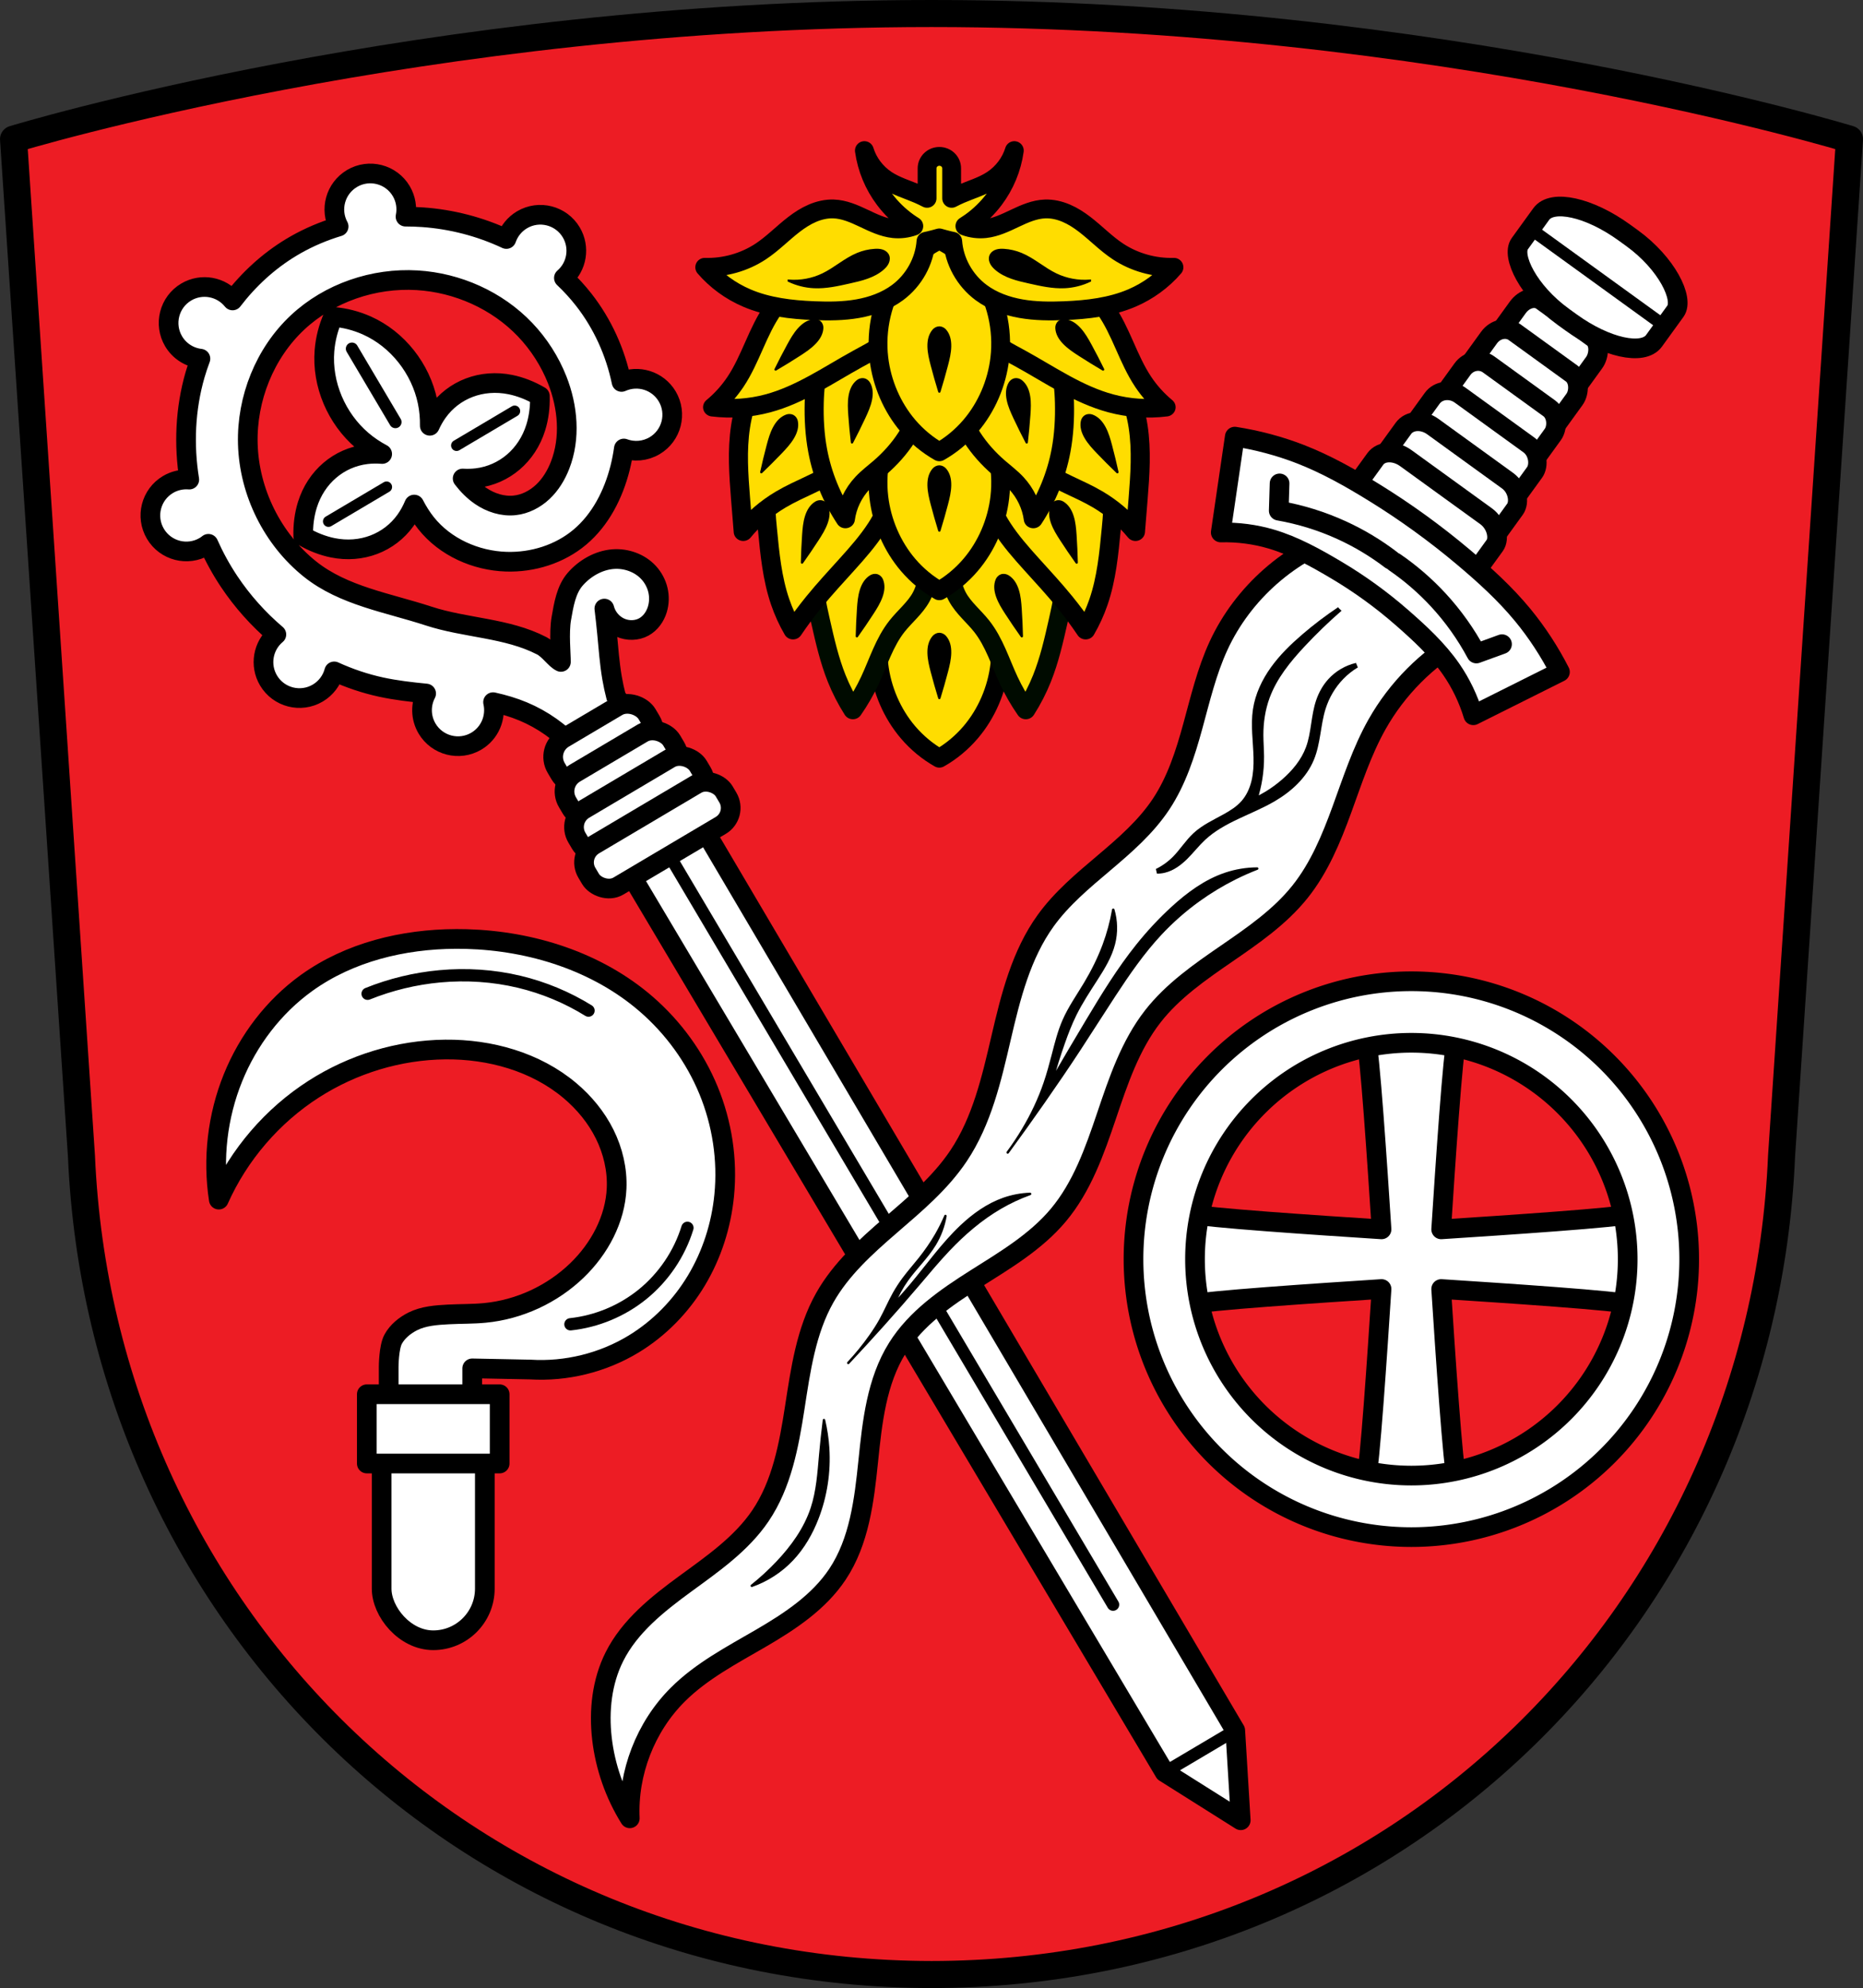 <?xml version="1.0" encoding="UTF-8" standalone="no"?>
<!-- Created with Inkscape (http://www.inkscape.org/) -->

<svg
   xmlns:dc="http://purl.org/dc/elements/1.1/"
   xmlns:cc="http://creativecommons.org/ns#"
   xmlns:rdf="http://www.w3.org/1999/02/22-rdf-syntax-ns#"
   xmlns:svg="http://www.w3.org/2000/svg"
   xmlns="http://www.w3.org/2000/svg"
   xmlns:sodipodi="http://sodipodi.sourceforge.net/DTD/sodipodi-0.dtd"
   xmlns:inkscape="http://www.inkscape.org/namespaces/inkscape"
   width="200.459mm"
   height="213.856mm"
   viewBox="0 0 200.459 213.856"
   version="1.1"
   id="svg1034"
   inkscape:version="0.92.5 (2060ec1f9f, 2020-04-08)"
   sodipodi:docname="DEU_Attenhofen_COA.svg">
  <rect x="0" y="0" width="200.459" height="213.856" fill="#333333" stroke="none"/>
  <defs
     id="defs1028">
    <inkscape:path-effect
       effect="spiro"
       id="path-effect5571"
       is_visible="true" />
    <inkscape:path-effect
       effect="spiro"
       id="path-effect5547"
       is_visible="true" />
    <inkscape:path-effect
       effect="spiro"
       id="path-effect5522"
       is_visible="true" />
    <inkscape:path-effect
       effect="spiro"
       id="path-effect1409"
       is_visible="true" />
    <inkscape:path-effect
       effect="spiro"
       id="path-effect1264"
       is_visible="true" />
    <inkscape:path-effect
       effect="spiro"
       id="path-effect1260"
       is_visible="true" />
    <inkscape:perspective
       sodipodi:type="inkscape:persp3d"
       inkscape:vp_x="0 : 106.9279 : 1"
       inkscape:vp_y="0 : 1000 : 0"
       inkscape:vp_z="200.45906 : 106.9279 : 1"
       inkscape:persp3d-origin="100.22953 : 71.285267 : 1"
       id="perspective2729" />
    <inkscape:path-effect
       effect="spiro"
       id="path-effect2696"
       is_visible="true" />
    <inkscape:path-effect
       effect="spiro"
       id="path-effect2585"
       is_visible="true" />
    <inkscape:path-effect
       effect="spiro"
       id="path-effect2581"
       is_visible="true" />
    <inkscape:path-effect
       effect="spiro"
       id="path-effect2577"
       is_visible="true" />
    <inkscape:path-effect
       effect="spiro"
       id="path-effect2573"
       is_visible="true" />
    <inkscape:path-effect
       effect="spiro"
       id="path-effect2551"
       is_visible="true" />
    <inkscape:path-effect
       effect="spiro"
       id="path-effect2547"
       is_visible="true" />
    <inkscape:path-effect
       effect="spiro"
       id="path-effect2472"
       is_visible="true" />
    <inkscape:path-effect
       effect="spiro"
       id="path-effect2468"
       is_visible="true" />
    <inkscape:path-effect
       effect="spiro"
       id="path-effect2413"
       is_visible="true" />
    <inkscape:path-effect
       effect="spiro"
       id="path-effect2409"
       is_visible="true" />
    <inkscape:path-effect
       effect="spiro"
       id="path-effect2346"
       is_visible="true" />
    <inkscape:path-effect
       effect="spiro"
       id="path-effect2261"
       is_visible="true" />
    <inkscape:path-effect
       effect="spiro"
       id="path-effect2198"
       is_visible="true" />
    <inkscape:path-effect
       effect="spiro"
       id="path-effect2113"
       is_visible="true" />
    <inkscape:path-effect
       effect="spiro"
       id="path-effect2050"
       is_visible="true" />
    <inkscape:path-effect
       effect="spiro"
       id="path-effect2018"
       is_visible="true" />
    <inkscape:path-effect
       effect="spiro"
       id="path-effect1995"
       is_visible="true" />
    <inkscape:path-effect
       effect="spiro"
       id="path-effect1636"
       is_visible="true" />
    <inkscape:path-effect
       effect="spiro"
       id="path-effect6724-4"
       is_visible="true" />
    <inkscape:path-effect
       effect="spiro"
       id="path-effect6674-4"
       is_visible="true" />
    <inkscape:path-effect
       effect="spiro"
       id="path-effect6626-6"
       is_visible="true" />
    <inkscape:path-effect
       effect="spiro"
       id="path-effect6580-3"
       is_visible="true" />
    <inkscape:path-effect
       effect="spiro"
       id="path-effect6536-8"
       is_visible="true" />
    <inkscape:path-effect
       effect="spiro"
       id="path-effect6494-7"
       is_visible="true" />
    <inkscape:path-effect
       effect="spiro"
       id="path-effect6415-6"
       is_visible="true" />
    <inkscape:path-effect
       effect="spiro"
       id="path-effect6368-7"
       is_visible="true" />
    <inkscape:path-effect
       effect="spiro"
       id="path-effect6303-0"
       is_visible="true" />
    <inkscape:path-effect
       effect="spiro"
       id="path-effect6244-5"
       is_visible="true" />
    <inkscape:path-effect
       effect="spiro"
       id="path-effect6191-3"
       is_visible="true" />
    <inkscape:path-effect
       effect="spiro"
       id="path-effect5962-9"
       is_visible="true" />
    <inkscape:path-effect
       effect="spiro"
       id="path-effect5974-0-9"
       is_visible="true" />
    <inkscape:path-effect
       effect="spiro"
       id="path-effect6054-0"
       is_visible="true" />
    <inkscape:path-effect
       effect="spiro"
       id="path-effect6120-3"
       is_visible="true" />
    <inkscape:path-effect
       effect="spiro"
       id="path-effect6124-0"
       is_visible="true" />
    <inkscape:path-effect
       is_visible="true"
       id="path-effect5524-7-1-9-9"
       effect="spiro" />
    <inkscape:path-effect
       is_visible="true"
       id="path-effect5524-4-3-1"
       effect="spiro" />
    <inkscape:path-effect
       is_visible="true"
       id="path-effect5380-6-5"
       effect="spiro" />
    <inkscape:path-effect
       is_visible="true"
       id="path-effect5380-5"
       effect="spiro" />
    <inkscape:path-effect
       is_visible="true"
       id="path-effect4475-7-86-5-7-7-1"
       effect="spiro" />
    <inkscape:path-effect
       is_visible="true"
       id="path-effect4475-4-3-5-4-2"
       effect="spiro" />
    <inkscape:path-effect
       is_visible="true"
       id="path-effect4639-98-5-5-0-4"
       effect="spiro" />
    <inkscape:path-effect
       is_visible="true"
       id="path-effect4639-98-5-5-8"
       effect="spiro" />
    <inkscape:path-effect
       is_visible="true"
       id="path-effect4639-98-5-0-9"
       effect="spiro" />
    <inkscape:path-effect
       is_visible="true"
       id="path-effect4639-98-5-9"
       effect="spiro" />
    <inkscape:path-effect
       is_visible="true"
       id="path-effect4475-7-8-1-6-4"
       effect="spiro" />
    <inkscape:path-effect
       is_visible="true"
       id="path-effect4475-9-9-1-3"
       effect="spiro" />
    <inkscape:path-effect
       is_visible="true"
       id="path-effect4639-98-2-5"
       effect="spiro" />
    <inkscape:path-effect
       is_visible="true"
       id="path-effect4639-98-55"
       effect="spiro" />
    <inkscape:path-effect
       is_visible="true"
       id="path-effect4475-7-82-9"
       effect="spiro" />
    <inkscape:path-effect
       is_visible="true"
       id="path-effect4475-8-9"
       effect="spiro" />
    <inkscape:path-effect
       is_visible="true"
       id="path-effect4639-6-9"
       effect="spiro" />
    <inkscape:path-effect
       is_visible="true"
       id="path-effect4639-2"
       effect="spiro" />
    <inkscape:path-effect
       is_visible="true"
       id="path-effect4462-0"
       effect="spiro" />
    <inkscape:path-effect
       is_visible="true"
       id="path-effect4458-3"
       effect="spiro" />
    <inkscape:path-effect
       is_visible="true"
       id="path-effect4436-4"
       effect="spiro" />
    <inkscape:path-effect
       is_visible="true"
       id="path-effect4432-1"
       effect="spiro" />
    <inkscape:path-effect
       is_visible="true"
       id="path-effect4071-5-1-4-7-2"
       effect="spiro" />
    <inkscape:path-effect
       is_visible="true"
       id="path-effect4071-7-1-8-2"
       effect="spiro" />
    <inkscape:path-effect
       is_visible="true"
       id="path-effect4071-5-7-3-9"
       effect="spiro" />
    <inkscape:path-effect
       is_visible="true"
       id="path-effect4071-6-4-8"
       effect="spiro" />
    <inkscape:path-effect
       is_visible="true"
       id="path-effect4071-5-1-3-2"
       effect="spiro" />
    <inkscape:path-effect
       is_visible="true"
       id="path-effect4071-7-11-2"
       effect="spiro" />
    <inkscape:path-effect
       is_visible="true"
       id="path-effect4071-5-4-7"
       effect="spiro" />
    <inkscape:path-effect
       is_visible="true"
       id="path-effect4071-2-8"
       effect="spiro" />
    <inkscape:path-effect
       is_visible="true"
       id="path-effect4432-1-4"
       effect="spiro" />
    <inkscape:path-effect
       is_visible="true"
       id="path-effect4436-4-5"
       effect="spiro" />
    <inkscape:path-effect
       is_visible="true"
       id="path-effect4458-3-8"
       effect="spiro" />
    <inkscape:path-effect
       is_visible="true"
       id="path-effect4462-0-0"
       effect="spiro" />
    <inkscape:path-effect
       effect="spiro"
       id="path-effect1995-0"
       is_visible="true" />
    <inkscape:path-effect
       effect="spiro"
       id="path-effect2018-0"
       is_visible="true" />
    <inkscape:path-effect
       effect="spiro"
       id="path-effect2050-1"
       is_visible="true" />
    <inkscape:path-effect
       effect="spiro"
       id="path-effect2113-1"
       is_visible="true" />
    <inkscape:path-effect
       effect="spiro"
       id="path-effect2198-5"
       is_visible="true" />
    <inkscape:path-effect
       effect="spiro"
       id="path-effect2261-3"
       is_visible="true" />
    <inkscape:path-effect
       effect="spiro"
       id="path-effect2346-5"
       is_visible="true" />
    <inkscape:path-effect
       effect="spiro"
       id="path-effect2409-0"
       is_visible="true" />
    <inkscape:path-effect
       effect="spiro"
       id="path-effect2413-8"
       is_visible="true" />
    <inkscape:path-effect
       effect="spiro"
       id="path-effect2468-7"
       is_visible="true" />
    <inkscape:path-effect
       effect="spiro"
       id="path-effect2472-7"
       is_visible="true" />
    <inkscape:path-effect
       effect="spiro"
       id="path-effect2551-1"
       is_visible="true" />
    <inkscape:path-effect
       effect="spiro"
       id="path-effect2585-7"
       is_visible="true" />
    <inkscape:path-effect
       effect="spiro"
       id="path-effect2696-7"
       is_visible="true" />
    <inkscape:path-effect
       effect="spiro"
       id="path-effect2547-9"
       is_visible="true" />
    <inkscape:path-effect
       effect="spiro"
       id="path-effect2551-5"
       is_visible="true" />
    <inkscape:path-effect
       effect="spiro"
       id="path-effect2551-1-7"
       is_visible="true" />
    <inkscape:path-effect
       effect="spiro"
       id="path-effect2573-5"
       is_visible="true" />
    <inkscape:path-effect
       effect="spiro"
       id="path-effect2577-0"
       is_visible="true" />
    <inkscape:path-effect
       effect="spiro"
       id="path-effect2581-8"
       is_visible="true" />
    <inkscape:path-effect
       effect="spiro"
       id="path-effect2696-8"
       is_visible="true" />
    <inkscape:path-effect
       effect="spiro"
       id="path-effect2696-7-6"
       is_visible="true" />
    <inkscape:path-effect
       effect="spiro"
       id="path-effect1264-7"
       is_visible="true" />
  </defs>
  <sodipodi:namedview
     id="base"
     pagecolor="#ffffff"
     bordercolor="#666666"
     borderopacity="1.0"
     inkscape:pageopacity="0.0"
     inkscape:pageshadow="2"
     inkscape:zoom="0.98110309"
     inkscape:cx="406.84995"
     inkscape:cy="404.13697"
     inkscape:document-units="mm"
     inkscape:current-layer="layer1"
     showgrid="false"
     inkscape:window-width="1920"
     inkscape:window-height="1046"
     inkscape:window-x="-11"
     inkscape:window-y="-11"
     inkscape:window-maximized="1"
     inkscape:snap-midpoints="true"
     inkscape:snap-smooth-nodes="true"
     fit-margin-top="0"
     fit-margin-left="0"
     fit-margin-right="0"
     fit-margin-bottom="0"
     inkscape:snap-nodes="true"
     inkscape:object-paths="true"
     inkscape:snap-global="false" />
  <g
     inkscape:label="Ebene 1"
     inkscape:groupmode="layer"
     id="layer1"
     transform="translate(227.276,-65.926)">
    <path
       style="fill:#ed1c24;fill-opacity:1;fill-rule:evenodd;stroke:none;stroke-width:2.91;stroke-linecap:round;stroke-linejoin:round;stroke-miterlimit:4;stroke-dasharray:none;stroke-opacity:1"
       d="m -127.046,67.381 c -54.552,-9e-6 -98.774,13.515 -98.774,13.515 l 7.309,109.396 c 2.122,49.064 41.368,87.974 91.465,88.034 50.142,-0.027 89.373,-38.923 91.465,-88.034 l 7.309,-109.396 c 0,0 -44.223,-13.515 -98.774,-13.515 z"
       id="path10563-0-6-2-5-3"
       inkscape:connector-curvature="0"
       sodipodi:nodetypes="scccccs" />
    <path
       inkscape:connector-curvature="0"
       style="fill:#ffffff;stroke:#000000;stroke-width:2.117;stroke-linecap:butt;stroke-linejoin:round;stroke-miterlimit:4;stroke-dasharray:none;stroke-opacity:1"
       d="m -162.289,155.17 60.322,101.399 8.194,5.162 -0.59,-9.666 -59.942,-101.625 -3.992,2.365 z"
       id="path1189" />
    <path
       style="fill:#ffffff;stroke:#000000;stroke-width:2.117;stroke-linecap:round;stroke-linejoin:round;stroke-miterlimit:4;stroke-dasharray:none;stroke-opacity:1"
       d="m -189.405,85.131 c -1.782,1.059 -2.414,3.332 -1.434,5.158 -1.603,0.485 -3.153,1.135 -4.611,1.962 -0.164,0.093 -0.328,0.189 -0.489,0.287 -2.446,1.475 -4.578,3.435 -6.313,5.706 -1.206,-1.499 -3.33,-1.884 -4.986,-0.906 -1.839,1.09 -2.447,3.464 -1.357,5.304 0.618,1.038 1.685,1.729 2.885,1.868 -0.214,0.573 -0.411,1.151 -0.58,1.738 -1.053,3.652 -1.225,7.518 -0.62,11.269 -0.799,-0.066 -1.598,0.118 -2.288,0.525 -1.839,1.09 -2.447,3.464 -1.358,5.304 1.09,1.84 3.464,2.448 5.304,1.358 0.139,-0.084 0.273,-0.177 0.4,-0.279 0.628,1.409 1.371,2.767 2.226,4.048 1.418,2.124 3.138,4.051 5.086,5.706 -1.454,1.217 -1.813,3.309 -0.847,4.941 1.09,1.839 3.464,2.447 5.304,1.358 0.871,-0.516 1.505,-1.352 1.766,-2.329 1.618,0.739 3.31,1.312 5.053,1.69 1.588,0.344 3.212,0.529 4.84,0.688 -0.622,1.188 -0.586,2.613 0.097,3.767 1.09,1.84 3.464,2.448 5.304,1.358 1.447,-0.858 2.174,-2.553 1.799,-4.194 1.109,0.244 2.198,0.562 3.254,1.005 2.099,0.881 4.001,2.228 5.529,3.915 l 5.967,-3.15 c -0.439,-0.822 -0.946,-1.607 -1.51,-2.349 -0.172,-0.667 -0.32,-1.341 -0.436,-2.02 -0.272,-1.593 -0.388,-3.207 -0.541,-4.815 -0.085,-0.886 -0.181,-1.77 -0.289,-2.654 0.226,0.9 0.883,1.681 1.732,2.056 0.796,0.353 1.758,0.339 2.52,-0.081 0.712,-0.393 1.215,-1.108 1.451,-1.886 0.205,-0.676 0.223,-1.407 0.059,-2.094 -0.164,-0.687 -0.509,-1.33 -0.985,-1.852 -0.95,-1.042 -2.412,-1.565 -3.819,-1.462 -1.584,0.116 -3.094,1.002 -4.105,2.175 -0.972,1.129 -1.225,2.749 -1.482,4.217 -0.269,1.532 -0.033,3.877 -0.043,4.666 -0.624,-0.302 -1.274,-1.327 -2.077,-1.742 -3.724,-1.926 -8.18,-1.89 -12.164,-3.195 -4.34,-1.422 -9.132,-2.159 -12.742,-5.035 -4.054,-3.231 -6.565,-8.308 -6.707,-13.49 -0.133,-4.848 1.816,-9.751 5.36,-13.062 3.412,-3.188 8.191,-4.808 12.852,-4.531 4.353,0.259 8.611,2.158 11.622,5.314 1.484,1.556 2.665,3.4 3.456,5.4 1.154,2.918 1.449,6.267 0.308,9.191 -0.416,1.065 -1.022,2.069 -1.855,2.853 -0.833,0.784 -1.901,1.339 -3.039,1.458 -1.287,0.135 -2.594,-0.292 -3.662,-1.023 -0.742,-0.507 -1.376,-1.154 -1.926,-1.868 0.518,0.031 1.029,0.017 1.528,-0.044 2.947,-0.361 5.402,-2.423 6.34,-5.444 0.325,-1.045 0.475,-2.193 0.441,-3.378 -1.023,-0.599 -2.101,-1.018 -3.174,-1.236 -3.1,-0.628 -6.088,0.534 -7.821,2.945 -0.328,0.456 -0.611,0.954 -0.849,1.485 0.014,-0.867 -0.066,-1.735 -0.241,-2.584 -0.736,-3.553 -3.215,-6.723 -6.528,-8.203 -1.147,-0.512 -2.381,-0.828 -3.633,-0.93 -0.512,1.147 -0.828,2.381 -0.93,3.633 -0.295,3.616 1.294,7.314 4.057,9.666 0.66,0.562 1.384,1.049 2.151,1.454 -0.58,-0.046 -1.153,-0.038 -1.71,0.031 -2.947,0.361 -5.402,2.423 -6.34,5.444 -0.325,1.045 -0.475,2.193 -0.441,3.378 1.023,0.599 2.101,1.018 3.174,1.236 3.1,0.628 6.088,-0.534 7.821,-2.945 0.372,-0.518 0.687,-1.091 0.943,-1.705 0.365,0.706 0.784,1.384 1.279,2.005 2.05,2.571 5.329,4.034 8.616,4.141 2.85,0.092 5.753,-0.81 7.934,-2.646 2.231,-1.877 3.61,-4.614 4.324,-7.441 0.174,-0.689 0.307,-1.386 0.405,-2.088 1.092,0.402 2.306,0.291 3.308,-0.301 1.839,-1.09 2.447,-3.464 1.358,-5.304 -1.003,-1.694 -3.119,-2.363 -4.915,-1.557 -0.663,-3.206 -2.05,-6.268 -4.07,-8.847 -0.653,-0.834 -1.367,-1.613 -2.133,-2.338 1.415,-1.225 1.75,-3.287 0.797,-4.898 -1.09,-1.84 -3.465,-2.448 -5.304,-1.358 -0.787,0.468 -1.383,1.2 -1.682,2.066 -2.819,-1.323 -5.897,-2.122 -9.002,-2.341 -0.615,-0.043 -1.233,-0.063 -1.85,-0.063 0.193,-0.941 0.03,-1.919 -0.458,-2.746 -1.09,-1.84 -3.465,-2.448 -5.304,-1.358 z"
       id="path1258"
       inkscape:connector-curvature="0"
       sodipodi:nodetypes="ccsscccccccccccccccccccccccccccccccccaacaaccsscccccccccccccccccccccccccccscccccccccccccc" />
    <rect
       style="fill:#ffffff;fill-opacity:1;stroke:#000000;stroke-width:2.117;stroke-linecap:round;stroke-linejoin:round;stroke-miterlimit:4;stroke-dasharray:none;stroke-opacity:1"
       id="rect1211-5-8-6"
       width="11.361"
       height="5.502"
       x="-219.754"
       y="40.126"
       ry="2.339"
       transform="rotate(-30.641)" />
    <rect
       style="fill:#ffffff;fill-opacity:1;stroke:#000000;stroke-width:2.117;stroke-linecap:round;stroke-linejoin:round;stroke-miterlimit:4;stroke-dasharray:none;stroke-opacity:1"
       id="rect1211-5-8"
       width="13.038"
       height="5.383"
       x="-220.592"
       y="43.971"
       ry="2.288"
       transform="rotate(-30.641)" />
    <rect
       style="fill:#ffffff;fill-opacity:1;stroke:#000000;stroke-width:2.117;stroke-linecap:round;stroke-linejoin:round;stroke-miterlimit:4;stroke-dasharray:none;stroke-opacity:1"
       id="rect1211-5"
       width="15.173"
       height="5.253"
       x="-221.66"
       y="47.822"
       ry="2.233"
       transform="rotate(-30.641)" />
    <path
       style="fill:#ffffff;stroke:#000000;stroke-width:1.323;stroke-linecap:round;stroke-linejoin:round;stroke-miterlimit:4;stroke-dasharray:none;stroke-opacity:1"
       d="m -101.966,256.569 7.604,-4.504"
       id="path1207"
       inkscape:connector-curvature="0" />
    <path
       style="fill:#ffffff;stroke:#000000;stroke-width:1.323;stroke-linecap:round;stroke-linejoin:miter;stroke-miterlimit:4;stroke-dasharray:none;stroke-opacity:1"
       d="m -107.51,238.539 -49.097,-82.882"
       id="path1209"
       inkscape:connector-curvature="0" />
    <rect
       style="fill:#ffffff;fill-opacity:1;stroke:#000000;stroke-width:2.117;stroke-linecap:round;stroke-linejoin:round;stroke-miterlimit:4;stroke-dasharray:none;stroke-opacity:1"
       id="rect1211"
       width="17.176"
       height="5.146"
       x="-222.661"
       y="51.66"
       ry="2.187"
       transform="rotate(-30.641)" />
    <path
       style="fill:#ffffff;stroke:#000000;stroke-width:1.323;stroke-linecap:round;stroke-linejoin:miter;stroke-miterlimit:4;stroke-dasharray:none;stroke-opacity:1"
       d="m -189.404,103.436 4.673,7.889"
       id="path1285"
       inkscape:connector-curvature="0" />
    <path
       inkscape:connector-curvature="0"
       id="path1285-4"
       d="m -191.933,122.012 6.252,-3.703"
       style="fill:#ffffff;stroke:#000000;stroke-width:1.184;stroke-linecap:round;stroke-linejoin:miter;stroke-miterlimit:4;stroke-dasharray:none;stroke-opacity:1" />
    <path
       style="fill:#ffffff;stroke:#000000;stroke-width:1.184;stroke-linecap:round;stroke-linejoin:miter;stroke-miterlimit:4;stroke-dasharray:none;stroke-opacity:1"
       d="m -171.897,110.143 -6.252,3.703"
       id="path1285-4-8"
       inkscape:connector-curvature="0" />
    <path
       style="fill:none;fill-rule:evenodd;stroke:#000000;stroke-width:2.91;stroke-linecap:round;stroke-linejoin:round;stroke-miterlimit:4;stroke-dasharray:none;stroke-opacity:1"
       d="m -127.046,67.381 c -54.552,-9e-6 -98.774,13.515 -98.774,13.515 l 7.309,109.396 c 2.122,49.064 41.368,87.974 91.465,88.034 50.142,-0.027 89.373,-38.923 91.465,-88.034 l 7.309,-109.396 c 0,0 -44.223,-13.515 -98.774,-13.515 z"
       id="path10563-0-6-2-5"
       inkscape:connector-curvature="0"
       sodipodi:nodetypes="scccccs" />
    <g
       transform="translate(236.951)"
       id="g1648-6">
      <path
         sodipodi:nodetypes="csscssscsscsaacccccsssssccc"
         inkscape:connector-curvature="0"
         id="path1634-0"
         transform="matrix(0.265,0,0,0.265,-227.276,65.926)"
         d="m -709.01,381.137 c -21.48,0.085 -43.269,5.361 -60.664,17.871 -13.369,9.614 -23.711,23.248 -29.889,38.512 -6.299,15.564 -8.308,32.839 -5.748,49.434 8.135,-18.25 21.697,-34.039 38.512,-44.834 15.867,-10.187 34.602,-15.91 53.457,-16.096 18.131,-0.178 36.71,4.996 50.584,16.67 5.807,4.886 10.737,10.866 14.115,17.662 3.379,6.796 5.178,14.417 4.854,22 -0.541,12.632 -6.994,24.564 -16.096,33.34 -10.062,9.702 -23.449,15.901 -37.361,17.244 -4.924,0.475 -9.884,0.36 -14.824,0.619 -4.94,0.259 -10.093,0.622 -14.492,2.83 -3.202,1.608 -6.247,4.08 -7.956,7.229 -1.798,3.314 -1.816,11.163 -1.816,11.163 v 82.199 h 33.914 v -81.52 l 23.566,0.471 c 14.602,0.901 29.454,-2.762 41.963,-10.348 10.443,-6.333 19.218,-15.334 25.502,-25.807 6.284,-10.473 10.089,-22.392 11.285,-34.547 1.422,-14.44 -0.835,-29.209 -6.359,-42.627 -5.524,-13.418 -14.293,-25.467 -25.256,-34.973 -19.944,-17.293 -46.613,-25.704 -73,-26.441 -1.428,-0.04 -2.859,-0.058 -4.291,-0.053 z"
         style="fill:#ffffff;stroke:#000000;stroke-width:8;stroke-linecap:round;stroke-linejoin:round;stroke-miterlimit:4;stroke-dasharray:none;stroke-opacity:1" />
      <rect
         ry="5.551"
         y="218.035"
         x="-423.162"
         height="24.334"
         width="11.102"
         id="rect1640-8"
         style="fill:#ffffff;fill-opacity:1;stroke:#000000;stroke-width:2.117;stroke-linecap:round;stroke-linejoin:round;stroke-miterlimit:4;stroke-dasharray:none;stroke-opacity:1" />
      <rect
         y="215.905"
         x="-424.759"
         height="7.452"
         width="14.296"
         id="rect1642-3"
         style="fill:#ffffff;fill-opacity:1;stroke:#000000;stroke-width:2.117;stroke-linecap:round;stroke-linejoin:round;stroke-miterlimit:4;stroke-dasharray:none;stroke-opacity:1" />
    </g>
    <path
       inkscape:connector-curvature="0"
       style="fill:#ffffff;stroke:#000000;stroke-width:2.117;stroke-linecap:round;stroke-linejoin:round;stroke-miterlimit:4;stroke-dasharray:none;stroke-opacity:1"
       d="m -81.635,176.7 c 0,0 0.907,0.907 1.361,1.361 0.348,0.348 1.235,13.626 1.651,20.108 -6.482,-0.416 -19.759,-1.303 -20.107,-1.651 -0.454,-0.453 -1.361,-1.361 -1.361,-1.361 v 6.22 6.221 c 0,0 0.907,-0.907 1.361,-1.361 0.348,-0.348 13.626,-1.236 20.108,-1.652 -0.416,6.482 -1.303,19.76 -1.651,20.108 -0.453,0.454 -1.361,1.361 -1.361,1.361 h 6.22 6.221 c 0,0 -0.907,-0.907 -1.361,-1.361 -0.348,-0.348 -1.236,-13.626 -1.652,-20.108 6.482,0.416 19.76,1.304 20.108,1.652 0.454,0.453 1.361,1.361 1.361,1.361 v -6.221 -6.22 c 0,0 -0.907,0.907 -1.361,1.361 -0.348,0.348 -13.626,1.235 -20.108,1.651 0.416,-6.482 1.304,-19.76 1.652,-20.108 0.453,-0.454 1.361,-1.361 1.361,-1.361 h -6.221 z"
       id="path1728-8" />
    <path
       inkscape:connector-curvature="0"
       style="fill:#ffffff;fill-opacity:1;stroke:#000000;stroke-width:2.117;stroke-linecap:round;stroke-linejoin:round;stroke-miterlimit:4;stroke-dasharray:none;stroke-opacity:1"
       d="m -75.415,171.481 a 29.896,29.896 0 0 0 -29.896,29.896 29.896,29.896 0 0 0 29.896,29.896 29.896,29.896 0 0 0 29.896,-29.896 29.896,29.896 0 0 0 -29.896,-29.896 z m 0,6.618 a 23.278,23.278 0 0 1 23.278,23.278 23.278,23.278 0 0 1 -23.278,23.278 23.278,23.278 0 0 1 -23.278,-23.278 23.278,23.278 0 0 1 23.278,-23.278 z"
       id="path1710-2" />
    <g
       id="g2069" />
    <g
       id="g2132" />
    <g
       id="g2217" />
    <g
       id="g2280" />
    <g
       id="g2365" />
    <g
       id="g2417" />
    <path
       style="fill:#ffdd00;fill-opacity:1;stroke:#000000;stroke-width:2.024;stroke-linecap:round;stroke-linejoin:round;stroke-miterlimit:4;stroke-dasharray:none;stroke-opacity:1"
       d="m -126.203,124.716 c -1.725,0.817 -3.249,2.125 -4.376,3.755 -1.751,2.535 -2.499,5.827 -2.131,8.964 0.316,2.695 1.437,5.27 3.141,7.268 0.963,1.128 2.107,2.075 3.366,2.786 1.259,-0.711 2.403,-1.658 3.366,-2.786 1.705,-1.998 2.826,-4.573 3.141,-7.268 0.368,-3.137 -0.381,-6.429 -2.132,-8.964 -1.126,-1.631 -2.65,-2.939 -4.375,-3.755 z"
       id="path1993"
       inkscape:connector-curvature="0" />
    <path
       style="fill:#000000;stroke:#000000;stroke-width:0.253px;stroke-linecap:round;stroke-linejoin:round;stroke-opacity:1"
       d="m -126.203,134.119 c -0.231,0 -0.473,0.124 -0.623,0.296 -0.403,0.463 -0.547,1.066 -0.534,1.745 0.013,0.679 0.175,1.345 0.347,2.003 0.249,0.954 0.519,1.904 0.81,2.847 0.291,-0.943 0.561,-1.892 0.81,-2.847 0.171,-0.658 0.334,-1.325 0.347,-2.003 0.013,-0.679 -0.13,-1.282 -0.534,-1.745 -0.149,-0.171 -0.392,-0.296 -0.623,-0.296 z"
       id="path2016"
       inkscape:connector-curvature="0"
       sodipodi:nodetypes="aacccccaa" />
    <path
       sodipodi:nodetypes="aaacaaaaaaa"
       inkscape:original-d="m -374.21855,123.04248 c -2.02366,2.87691 -1.69554,6.93918 -1.46943,10.44926 0.14514,2.25307 0.98795,4.42258 1.79597,6.53078 0.47908,1.24997 1.79597,3.59194 1.79597,3.59194 0,0 1.28444,-2.21363 1.8776,-3.34703 1.06654,-2.03793 1.7882,-4.26205 3.02049,-6.20425 0.76727,-1.2093 2.12185,-2.03409 2.69395,-3.34703 0.68101,-1.56288 0.93827,-3.36875 0.73471,-5.06136 -0.19971,-1.66061 -0.4573,-3.76986 -1.8776,-4.65319 -1.55249,-0.96554 -3.71223,-0.0962 -5.46954,0.40818 -1.12317,0.32235 -2.42983,0.67695 -3.10212,1.6327 z"
       inkscape:path-effect="#path-effect2050"
       inkscape:connector-curvature="0"
       id="path2048"
       d="m -374.219,123.042 c -0.704,0.602 -1.238,1.391 -1.591,2.248 -0.353,0.857 -0.53,1.78 -0.579,2.705 -0.099,1.85 0.302,3.687 0.7,5.496 0.486,2.207 0.975,4.425 1.796,6.531 0.487,1.249 1.089,2.453 1.796,3.592 0.718,-1.061 1.347,-2.182 1.878,-3.347 0.956,-2.099 1.614,-4.375 3.02,-6.204 0.875,-1.138 2.023,-2.078 2.694,-3.347 0.807,-1.526 0.826,-3.337 0.735,-5.061 -0.046,-0.869 -0.116,-1.746 -0.386,-2.573 -0.27,-0.827 -0.76,-1.609 -1.491,-2.08 -0.801,-0.515 -1.815,-0.609 -2.755,-0.461 -0.941,0.147 -1.83,0.516 -2.714,0.87 -1.09,0.437 -2.21,0.87 -3.102,1.633 z"
       style="fill:#ffdd00;fill-opacity:1;stroke:#000b00;stroke-width:2.117;stroke-linecap:round;stroke-linejoin:round;stroke-miterlimit:4;stroke-dasharray:none;stroke-opacity:1"
       transform="matrix(0.969,0,0,0.943,225.056,6.869)" />
    <path
       sodipodi:nodetypes="aacccccaa"
       inkscape:connector-curvature="0"
       id="path2016-8"
       d="m -132.887,127.814 c -0.22,-0.069 -0.49,-0.024 -0.686,0.094 -0.53,0.319 -0.858,0.85 -1.062,1.499 -0.203,0.649 -0.261,1.332 -0.307,2.009 -0.067,0.982 -0.111,1.966 -0.134,2.951 0.576,-0.81 1.134,-1.631 1.674,-2.464 0.372,-0.574 0.738,-1.16 0.966,-1.801 0.228,-0.641 0.283,-1.258 0.047,-1.819 -0.087,-0.208 -0.279,-0.399 -0.498,-0.468 z"
       style="fill:#000000;stroke:#000000;stroke-width:0.253px;stroke-linecap:round;stroke-linejoin:round;stroke-opacity:1" />
    <path
       style="fill:#ffdd00;fill-opacity:1;stroke:#000b00;stroke-width:2.117;stroke-linecap:round;stroke-linejoin:round;stroke-miterlimit:4;stroke-dasharray:none;stroke-opacity:1"
       d="m -374.219,123.042 c -0.704,0.602 -1.238,1.391 -1.591,2.248 -0.353,0.857 -0.53,1.78 -0.579,2.705 -0.099,1.85 0.302,3.687 0.7,5.496 0.486,2.207 0.975,4.425 1.796,6.531 0.487,1.249 1.089,2.453 1.796,3.592 0.718,-1.061 1.347,-2.182 1.878,-3.347 0.956,-2.099 1.614,-4.375 3.02,-6.204 0.875,-1.138 2.023,-2.078 2.694,-3.347 0.807,-1.526 0.826,-3.337 0.735,-5.061 -0.046,-0.869 -0.116,-1.746 -0.386,-2.573 -0.27,-0.827 -0.76,-1.609 -1.491,-2.08 -0.801,-0.515 -1.815,-0.609 -2.755,-0.461 -0.941,0.147 -1.83,0.516 -2.714,0.87 -1.09,0.437 -2.21,0.87 -3.102,1.633 z"
       id="path2048-0"
       inkscape:connector-curvature="0"
       inkscape:path-effect="#path-effect2050-1"
       inkscape:original-d="m -374.21855,123.04248 c -2.02366,2.87691 -1.69554,6.93918 -1.46943,10.44926 0.14514,2.25307 0.98795,4.42258 1.79597,6.53078 0.47908,1.24997 1.79597,3.59194 1.79597,3.59194 0,0 1.28444,-2.21363 1.8776,-3.34703 1.06654,-2.03793 1.7882,-4.26205 3.02049,-6.20425 0.76727,-1.2093 2.12185,-2.03409 2.69395,-3.34703 0.68101,-1.56288 0.93827,-3.36875 0.73471,-5.06136 -0.19971,-1.66061 -0.4573,-3.76986 -1.8776,-4.65319 -1.55249,-0.96554 -3.71223,-0.0962 -5.46954,0.40818 -1.12317,0.32235 -2.42983,0.67695 -3.10212,1.6327 z"
       sodipodi:nodetypes="aaacaaaaaaa"
       transform="matrix(-0.969,0,0,0.943,-477.462,6.869)" />
    <path
       style="fill:#000000;stroke:#000000;stroke-width:0.253px;stroke-linecap:round;stroke-linejoin:round;stroke-opacity:1"
       d="m -119.519,127.814 c 0.22,-0.069 0.49,-0.024 0.686,0.094 0.53,0.319 0.858,0.85 1.062,1.499 0.203,0.649 0.261,1.332 0.307,2.009 0.067,0.982 0.111,1.966 0.134,2.951 -0.576,-0.81 -1.134,-1.631 -1.674,-2.464 -0.372,-0.574 -0.738,-1.16 -0.966,-1.801 -0.228,-0.641 -0.283,-1.258 -0.047,-1.819 0.088,-0.208 0.279,-0.399 0.498,-0.468 z"
       id="path2016-8-0"
       inkscape:connector-curvature="0"
       sodipodi:nodetypes="aacccccaa" />
    <path
       sodipodi:nodetypes="aaacaaaaaa"
       inkscape:original-d="m -379.92802,115.12683 c -1.91063,1.82985 -1.33328,5.17823 -1.33359,7.82376 -3.3e-4,2.8258 0.60523,5.65217 1.4225,8.3572 0.33766,1.11761 1.4225,3.20063 1.4225,3.20063 0,0 1.49737,-2.1667 2.31156,-3.20063 1.18326,-1.50261 2.52205,-2.87689 3.73407,-4.35641 1.097,-1.33911 2.39131,-2.55945 3.20063,-4.08969 0.68356,-1.29245 1.59444,-2.73997 1.33359,-4.1786 -0.35011,-1.93096 -1.82914,-3.87932 -3.64516,-4.62313 -2.62601,-1.07557 -6.39666,-0.89593 -8.4461,1.06687 z"
       inkscape:path-effect="#path-effect2113"
       inkscape:connector-curvature="0"
       id="path2111"
       d="m -379.928,115.127 c -0.876,1.041 -1.306,2.398 -1.447,3.751 -0.141,1.353 -0.013,2.718 0.113,4.072 0.263,2.82 0.525,5.671 1.423,8.357 0.371,1.109 0.848,2.182 1.423,3.201 0.722,-1.101 1.494,-2.169 2.312,-3.201 1.188,-1.499 2.472,-2.919 3.734,-4.356 1.143,-1.302 2.273,-2.626 3.201,-4.09 0.399,-0.629 0.761,-1.285 1.01,-1.986 0.25,-0.701 0.385,-1.451 0.323,-2.192 -0.086,-1.022 -0.547,-1.993 -1.21,-2.776 -0.663,-0.783 -1.519,-1.387 -2.436,-1.847 -1.369,-0.686 -2.913,-1.066 -4.438,-0.928 -1.525,0.138 -3.022,0.823 -4.008,1.995 z"
       style="fill:#ffdd00;fill-opacity:1;stroke:#000000;stroke-width:2.117;stroke-linecap:round;stroke-linejoin:round;stroke-miterlimit:4;stroke-dasharray:none;stroke-opacity:1"
       transform="matrix(0.969,0,0,0.943,224.74,6.869)" />
    <path
       style="fill:#000000;stroke:#000000;stroke-width:0.253px;stroke-linecap:round;stroke-linejoin:round;stroke-opacity:1"
       d="m -138.79,119.887 c -0.22,-0.069 -0.49,-0.024 -0.686,0.094 -0.53,0.319 -0.858,0.85 -1.062,1.499 -0.203,0.649 -0.261,1.332 -0.307,2.009 -0.067,0.982 -0.111,1.966 -0.134,2.951 0.576,-0.81 1.134,-1.631 1.674,-2.464 0.372,-0.574 0.738,-1.16 0.966,-1.801 0.228,-0.641 0.283,-1.258 0.047,-1.82 -0.087,-0.208 -0.279,-0.399 -0.498,-0.468 z"
       id="path2016-8-8"
       inkscape:connector-curvature="0"
       sodipodi:nodetypes="aacccccaa" />
    <path
       style="fill:#ffdd00;fill-opacity:1;stroke:#000000;stroke-width:2.117;stroke-linecap:round;stroke-linejoin:round;stroke-miterlimit:4;stroke-dasharray:none;stroke-opacity:1"
       d="m -379.928,115.127 c -0.876,1.041 -1.306,2.398 -1.447,3.751 -0.141,1.353 -0.013,2.718 0.113,4.072 0.263,2.82 0.525,5.671 1.423,8.357 0.371,1.109 0.848,2.182 1.423,3.201 0.722,-1.101 1.494,-2.169 2.312,-3.201 1.188,-1.499 2.472,-2.919 3.734,-4.356 1.143,-1.302 2.273,-2.626 3.201,-4.09 0.399,-0.629 0.761,-1.285 1.01,-1.986 0.25,-0.701 0.385,-1.451 0.323,-2.192 -0.086,-1.022 -0.547,-1.993 -1.21,-2.776 -0.663,-0.783 -1.519,-1.387 -2.436,-1.847 -1.369,-0.686 -2.913,-1.066 -4.438,-0.928 -1.525,0.138 -3.022,0.823 -4.008,1.995 z"
       id="path2111-7"
       inkscape:connector-curvature="0"
       inkscape:path-effect="#path-effect2113-1"
       inkscape:original-d="m -379.92802,115.12683 c -1.91063,1.82985 -1.33328,5.17823 -1.33359,7.82376 -3.3e-4,2.8258 0.60523,5.65217 1.4225,8.3572 0.33766,1.11761 1.4225,3.20063 1.4225,3.20063 0,0 1.49737,-2.1667 2.31156,-3.20063 1.18326,-1.50261 2.52205,-2.87689 3.73407,-4.35641 1.097,-1.33911 2.39131,-2.55945 3.20063,-4.08969 0.68356,-1.29245 1.59444,-2.73997 1.33359,-4.1786 -0.35011,-1.93096 -1.82914,-3.87932 -3.64516,-4.62313 -2.62601,-1.07557 -6.39666,-0.89593 -8.4461,1.06687 z"
       sodipodi:nodetypes="aaacaaaaaa"
       transform="matrix(-0.969,0,0,0.943,-477.146,6.869)" />
    <path
       sodipodi:nodetypes="aacccccaa"
       inkscape:connector-curvature="0"
       id="path2016-8-8-4"
       d="m -113.616,119.887 c 0.22,-0.069 0.49,-0.024 0.686,0.094 0.53,0.319 0.858,0.85 1.062,1.499 0.203,0.649 0.261,1.332 0.307,2.009 0.067,0.982 0.111,1.966 0.134,2.951 -0.576,-0.81 -1.134,-1.631 -1.674,-2.464 -0.372,-0.574 -0.738,-1.16 -0.966,-1.801 -0.228,-0.641 -0.283,-1.258 -0.047,-1.82 0.087,-0.208 0.279,-0.399 0.498,-0.468 z"
       style="fill:#000000;stroke:#000000;stroke-width:0.253px;stroke-linecap:round;stroke-linejoin:round;stroke-opacity:1" />
    <path
       style="fill:#ffdd00;fill-opacity:1;stroke:#000000;stroke-width:2.024;stroke-linecap:round;stroke-linejoin:round;stroke-miterlimit:4;stroke-dasharray:none;stroke-opacity:1"
       d="m -126.203,106.704 c -1.725,0.817 -3.249,2.125 -4.376,3.755 -1.751,2.535 -2.499,5.827 -2.131,8.964 0.316,2.695 1.437,5.27 3.141,7.268 0.963,1.128 2.107,2.075 3.366,2.786 1.259,-0.711 2.403,-1.658 3.366,-2.786 1.705,-1.998 2.826,-4.573 3.141,-7.268 0.368,-3.137 -0.381,-6.429 -2.132,-8.964 -1.126,-1.631 -2.65,-2.939 -4.375,-3.755 z"
       id="path1993-3"
       inkscape:connector-curvature="0" />
    <path
       style="fill:#000000;stroke:#000000;stroke-width:0.253px;stroke-linecap:round;stroke-linejoin:round;stroke-opacity:1"
       d="m -126.203,116.107 c -0.231,0 -0.473,0.124 -0.623,0.296 -0.403,0.463 -0.547,1.066 -0.534,1.745 0.013,0.679 0.175,1.345 0.347,2.003 0.249,0.954 0.519,1.904 0.81,2.847 0.291,-0.943 0.561,-1.892 0.81,-2.847 0.171,-0.658 0.334,-1.325 0.347,-2.003 0.013,-0.679 -0.13,-1.282 -0.534,-1.745 -0.149,-0.171 -0.392,-0.296 -0.623,-0.296 z"
       id="path2016-4"
       inkscape:connector-curvature="0"
       sodipodi:nodetypes="aacccccaa" />
    <path
       sodipodi:nodetypes="aaacaaaaa"
       inkscape:original-d="m -381.10337,104.14839 c -2.11131,1.61727 -2.95712,4.54792 -3.56816,7.13633 -0.63003,2.66884 -0.10799,5.48653 0,8.2266 0.0496,1.2584 0.29734,3.7664 0.29734,3.7664 0,0 2.64792,-2.60673 4.16286,-3.66728 2.03477,-1.42447 4.96224,-1.65116 6.54164,-3.56817 2.22579,-2.70157 4.12033,-6.6413 3.1717,-10.01068 -0.45063,-1.60057 -2.15841,-2.84744 -3.7664,-3.27082 -2.24944,-0.59228 -4.99237,-0.0269 -6.83898,1.38762 z"
       inkscape:path-effect="#path-effect2198"
       inkscape:connector-curvature="0"
       id="path2196"
       d="m -381.103,104.148 c -1.048,0.867 -1.862,1.998 -2.44,3.23 -0.578,1.231 -0.928,2.561 -1.128,3.907 -0.405,2.718 -0.21,5.486 0,8.227 0.096,1.256 0.195,2.511 0.297,3.766 1.16,-1.453 2.576,-2.7 4.163,-3.667 2.124,-1.294 4.543,-2.088 6.542,-3.568 1.527,-1.131 2.781,-2.671 3.411,-4.464 0.63,-1.793 0.601,-3.842 -0.239,-5.547 -0.755,-1.531 -2.147,-2.731 -3.766,-3.271 -1.152,-0.384 -2.407,-0.442 -3.595,-0.192 -1.188,0.25 -2.308,0.806 -3.244,1.579 z"
       style="fill:#ffdd00;fill-opacity:1;stroke:#000000;stroke-width:2.117;stroke-linecap:round;stroke-linejoin:round;stroke-miterlimit:4;stroke-dasharray:none;stroke-opacity:1"
       transform="matrix(0.969,0,0,0.943,225.154,6.869)" />
    <path
       sodipodi:nodetypes="aacccccaa"
       inkscape:connector-curvature="0"
       id="path2016-8-8-0"
       d="m -141.957,110.674 c -0.203,-0.108 -0.477,-0.112 -0.692,-0.032 -0.582,0.218 -1.006,0.68 -1.329,1.281 -0.324,0.601 -0.511,1.262 -0.685,1.919 -0.253,0.953 -0.485,1.912 -0.696,2.875 0.721,-0.691 1.426,-1.398 2.116,-2.118 0.475,-0.497 0.947,-1.006 1.293,-1.595 0.347,-0.589 0.519,-1.185 0.394,-1.779 -0.046,-0.22 -0.198,-0.442 -0.4,-0.55 z"
       style="fill:#000000;stroke:#000000;stroke-width:0.253px;stroke-linecap:round;stroke-linejoin:round;stroke-opacity:1" />
    <path
       style="fill:#ffdd00;fill-opacity:1;stroke:#000000;stroke-width:2.117;stroke-linecap:round;stroke-linejoin:round;stroke-miterlimit:4;stroke-dasharray:none;stroke-opacity:1"
       d="m -381.103,104.148 c -1.048,0.867 -1.862,1.998 -2.44,3.23 -0.578,1.231 -0.928,2.561 -1.128,3.907 -0.405,2.718 -0.21,5.486 0,8.227 0.096,1.256 0.195,2.511 0.297,3.766 1.16,-1.453 2.576,-2.7 4.163,-3.667 2.124,-1.294 4.543,-2.088 6.542,-3.568 1.527,-1.131 2.781,-2.671 3.411,-4.464 0.63,-1.793 0.601,-3.842 -0.239,-5.547 -0.755,-1.531 -2.147,-2.731 -3.766,-3.271 -1.152,-0.384 -2.407,-0.442 -3.595,-0.192 -1.188,0.25 -2.308,0.806 -3.244,1.579 z"
       id="path2196-7"
       inkscape:connector-curvature="0"
       inkscape:path-effect="#path-effect2198-5"
       inkscape:original-d="m -381.10337,104.14839 c -2.11131,1.61727 -2.95712,4.54792 -3.56816,7.13633 -0.63003,2.66884 -0.10799,5.48653 0,8.2266 0.0496,1.2584 0.29734,3.7664 0.29734,3.7664 0,0 2.64792,-2.60673 4.16286,-3.66728 2.03477,-1.42447 4.96224,-1.65116 6.54164,-3.56817 2.22579,-2.70157 4.12033,-6.6413 3.1717,-10.01068 -0.45063,-1.60057 -2.15841,-2.84744 -3.7664,-3.27082 -2.24944,-0.59228 -4.99237,-0.0269 -6.83898,1.38762 z"
       sodipodi:nodetypes="aaacaaaaa"
       transform="matrix(-0.969,0,0,0.943,-477.56,6.869)" />
    <path
       style="fill:#000000;stroke:#000000;stroke-width:0.253px;stroke-linecap:round;stroke-linejoin:round;stroke-opacity:1"
       d="m -110.449,110.674 c 0.203,-0.108 0.477,-0.112 0.692,-0.032 0.582,0.218 1.006,0.68 1.329,1.281 0.324,0.601 0.511,1.262 0.685,1.919 0.253,0.953 0.485,1.912 0.696,2.875 -0.721,-0.691 -1.426,-1.398 -2.116,-2.118 -0.475,-0.497 -0.947,-1.006 -1.293,-1.595 -0.347,-0.589 -0.519,-1.185 -0.394,-1.779 0.046,-0.22 0.198,-0.442 0.4,-0.55 z"
       id="path2016-8-8-0-5"
       inkscape:connector-curvature="0"
       sodipodi:nodetypes="aacccccaa" />
    <path
       sodipodi:nodetypes="caaaaaaaac"
       inkscape:original-d="m -373.40553,121.82671 c 0,0 -2.45876,-5.06543 -3.07641,-7.78717 -0.40523,-1.78571 -0.45575,-3.65014 -0.38455,-5.47987 0.0592,-1.52162 -0.0397,-3.17276 0.67296,-4.51848 1.04013,-1.96411 2.73165,-4.044482 4.90304,-4.518484 1.41583,-0.309068 3.12366,0.306963 4.13393,1.345934 1.81673,1.86834 2.54802,4.91463 2.21118,7.49876 -0.3829,2.93746 -2.73084,5.30872 -4.61463,7.5949 -0.56107,0.68092 -1.43574,1.07013 -1.95752,1.7816 -0.88672,1.2091 -1.888,4.08281 -1.888,4.08281 z"
       inkscape:path-effect="#path-effect2261"
       inkscape:connector-curvature="0"
       id="path2259"
       d="m -373.406,121.827 c -1.519,-2.362 -2.571,-5.024 -3.076,-7.787 -0.33,-1.804 -0.429,-3.646 -0.385,-5.48 0.037,-1.528 0.176,-3.073 0.673,-4.518 0.381,-1.108 0.978,-2.153 1.815,-2.973 0.838,-0.819 1.925,-1.402 3.088,-1.546 1.481,-0.183 3.007,0.368 4.134,1.346 1.031,0.894 1.746,2.125 2.102,3.442 0.356,1.317 0.362,2.716 0.109,4.057 -0.559,2.964 -2.359,5.592 -4.615,7.595 -0.66,0.586 -1.364,1.128 -1.958,1.782 -1.024,1.127 -1.693,2.572 -1.888,4.083 z"
       style="fill:#ffdd00;fill-opacity:1;stroke:#000000;stroke-width:2.117;stroke-linecap:round;stroke-linejoin:round;stroke-miterlimit:4;stroke-dasharray:none;stroke-opacity:1"
       transform="matrix(0.969,0,0,0.943,225.518,6.869)" />
    <path
       sodipodi:nodetypes="aacccccaa"
       inkscape:connector-curvature="0"
       id="path2016-8-8-49"
       d="m -134.337,106.733 c -0.227,-0.04 -0.489,0.04 -0.667,0.183 -0.482,0.386 -0.733,0.954 -0.845,1.624 -0.111,0.67 -0.074,1.354 -0.026,2.031 0.07,0.982 0.162,1.963 0.275,2.941 0.459,-0.878 0.899,-1.765 1.318,-2.661 0.289,-0.618 0.571,-1.246 0.708,-1.911 0.137,-0.665 0.107,-1.284 -0.205,-1.809 -0.115,-0.195 -0.331,-0.359 -0.559,-0.399 z"
       style="fill:#000000;stroke:#000000;stroke-width:0.253px;stroke-linecap:round;stroke-linejoin:round;stroke-opacity:1" />
    <path
       style="fill:#ffdd00;fill-opacity:1;stroke:#000000;stroke-width:2.117;stroke-linecap:round;stroke-linejoin:round;stroke-miterlimit:4;stroke-dasharray:none;stroke-opacity:1"
       d="m -373.406,121.827 c -1.519,-2.362 -2.571,-5.024 -3.076,-7.787 -0.33,-1.804 -0.429,-3.646 -0.385,-5.48 0.037,-1.528 0.176,-3.073 0.673,-4.518 0.381,-1.108 0.978,-2.153 1.815,-2.973 0.838,-0.819 1.925,-1.402 3.088,-1.546 1.481,-0.183 3.007,0.368 4.134,1.346 1.031,0.894 1.746,2.125 2.102,3.442 0.356,1.317 0.362,2.716 0.109,4.057 -0.559,2.964 -2.359,5.592 -4.615,7.595 -0.66,0.586 -1.364,1.128 -1.958,1.782 -1.024,1.127 -1.693,2.572 -1.888,4.083 z"
       id="path2259-9"
       inkscape:connector-curvature="0"
       inkscape:path-effect="#path-effect2261-3"
       inkscape:original-d="m -373.40553,121.82671 c 0,0 -2.45876,-5.06543 -3.07641,-7.78717 -0.40523,-1.78571 -0.45575,-3.65014 -0.38455,-5.47987 0.0592,-1.52162 -0.0397,-3.17276 0.67296,-4.51848 1.04013,-1.96411 2.73165,-4.044482 4.90304,-4.518484 1.41583,-0.309068 3.12366,0.306963 4.13393,1.345934 1.81673,1.86834 2.54802,4.91463 2.21118,7.49876 -0.3829,2.93746 -2.73084,5.30872 -4.61463,7.5949 -0.56107,0.68092 -1.43574,1.07013 -1.95752,1.7816 -0.88672,1.2091 -1.888,4.08281 -1.888,4.08281 z"
       sodipodi:nodetypes="caaaaaaaac"
       transform="matrix(-0.969,0,0,0.943,-477.924,6.869)" />
    <path
       style="fill:#000000;stroke:#000000;stroke-width:0.253px;stroke-linecap:round;stroke-linejoin:round;stroke-opacity:1"
       d="m -118.068,106.733 c 0.227,-0.04 0.489,0.04 0.667,0.183 0.482,0.386 0.733,0.954 0.845,1.624 0.111,0.67 0.074,1.354 0.026,2.031 -0.07,0.982 -0.162,1.963 -0.275,2.941 -0.459,-0.878 -0.899,-1.765 -1.318,-2.661 -0.289,-0.618 -0.571,-1.246 -0.708,-1.911 -0.137,-0.665 -0.107,-1.284 0.205,-1.809 0.115,-0.195 0.331,-0.359 0.559,-0.399 z"
       id="path2016-8-8-49-3"
       inkscape:connector-curvature="0"
       sodipodi:nodetypes="aacccccaa" />
    <path
       sodipodi:nodetypes="caaaaaaac"
       inkscape:original-d="m -388.16483,109.0778 c 0,0 4.159,0.11055 6.13411,-0.43815 3.59982,-1.00005 7.06316,-2.76019 9.98984,-5.08255 2.27346,-1.80401 5.30425,-3.773617 5.60833,-6.659894 0.10406,-0.987675 -0.54001,-2.135779 -1.40208,-2.628905 -3.04522,-1.741957 -7.31308,-0.994177 -10.51562,0.43815 -1.33882,0.598784 -2.21539,1.960676 -3.06705,3.154685 -1.80541,2.531144 -2.46512,5.749084 -4.20625,8.324864 -0.71865,1.06315 -2.54128,2.8918 -2.54128,2.8918 z"
       inkscape:path-effect="#path-effect2346"
       inkscape:connector-curvature="0"
       id="path2344"
       d="m -388.165,109.078 c 2.047,0.26 4.145,0.11 6.134,-0.438 3.613,-0.996 6.727,-3.238 9.99,-5.083 1.346,-0.761 2.747,-1.473 3.865,-2.541 0.559,-0.534 1.042,-1.156 1.363,-1.86 0.321,-0.703 0.475,-1.491 0.38,-2.259 -0.124,-1.005 -0.671,-1.928 -1.402,-2.629 -0.689,-0.66 -1.542,-1.142 -2.454,-1.424 -0.912,-0.282 -1.88,-0.366 -2.831,-0.282 -1.901,0.169 -3.698,1.007 -5.231,2.143 -1.184,0.878 -2.233,1.94 -3.067,3.155 -1.762,2.567 -2.51,5.714 -4.206,8.325 -0.702,1.08 -1.56,2.057 -2.541,2.892 z"
       style="fill:#ffdd00;fill-opacity:1;stroke:#000000;stroke-width:2.117;stroke-linecap:round;stroke-linejoin:round;stroke-miterlimit:4;stroke-dasharray:none;stroke-opacity:1"
       transform="matrix(0.969,0,0,0.943,225.531,6.869)" />
    <path
       sodipodi:nodetypes="aacccccaa"
       inkscape:connector-curvature="0"
       id="path2016-97"
       d="m -139.064,100.568 c -0.171,-0.151 -0.436,-0.217 -0.665,-0.188 -0.618,0.08 -1.141,0.433 -1.6,0.944 -0.459,0.511 -0.799,1.111 -1.127,1.71 -0.475,0.87 -0.93,1.749 -1.366,2.638 0.867,-0.509 1.722,-1.035 2.566,-1.58 0.581,-0.375 1.162,-0.763 1.64,-1.257 0.478,-0.494 0.789,-1.035 0.81,-1.641 0.008,-0.225 -0.086,-0.475 -0.257,-0.626 z"
       style="fill:#000000;stroke:#000000;stroke-width:0.253px;stroke-linecap:round;stroke-linejoin:round;stroke-opacity:1" />
    <path
       style="fill:#ffdd00;fill-opacity:1;stroke:#000000;stroke-width:2.117;stroke-linecap:round;stroke-linejoin:round;stroke-miterlimit:4;stroke-dasharray:none;stroke-opacity:1"
       d="m -388.165,109.078 c 2.047,0.26 4.145,0.11 6.134,-0.438 3.613,-0.996 6.727,-3.238 9.99,-5.083 1.346,-0.761 2.747,-1.473 3.865,-2.541 0.559,-0.534 1.042,-1.156 1.363,-1.86 0.321,-0.703 0.475,-1.491 0.38,-2.259 -0.124,-1.005 -0.671,-1.928 -1.402,-2.629 -0.689,-0.66 -1.542,-1.142 -2.454,-1.424 -0.912,-0.282 -1.88,-0.366 -2.831,-0.282 -1.901,0.169 -3.698,1.007 -5.231,2.143 -1.184,0.878 -2.233,1.94 -3.067,3.155 -1.762,2.567 -2.51,5.714 -4.206,8.325 -0.702,1.08 -1.56,2.057 -2.541,2.892 z"
       id="path2344-2"
       inkscape:connector-curvature="0"
       inkscape:path-effect="#path-effect2346-5"
       inkscape:original-d="m -388.16483,109.0778 c 0,0 4.159,0.11055 6.13411,-0.43815 3.59982,-1.00005 7.06316,-2.76019 9.98984,-5.08255 2.27346,-1.80401 5.30425,-3.773617 5.60833,-6.659894 0.10406,-0.987675 -0.54001,-2.135779 -1.40208,-2.628905 -3.04522,-1.741957 -7.31308,-0.994177 -10.51562,0.43815 -1.33882,0.598784 -2.21539,1.960676 -3.06705,3.154685 -1.80541,2.531144 -2.46512,5.749084 -4.20625,8.324864 -0.71865,1.06315 -2.54128,2.8918 -2.54128,2.8918 z"
       sodipodi:nodetypes="caaaaaaac"
       transform="matrix(-0.969,0,0,0.943,-477.937,6.869)" />
    <path
       style="fill:#000000;stroke:#000000;stroke-width:0.253px;stroke-linecap:round;stroke-linejoin:round;stroke-opacity:1"
       d="m -113.342,100.568 c 0.171,-0.151 0.436,-0.217 0.665,-0.188 0.618,0.08 1.141,0.433 1.6,0.944 0.459,0.511 0.799,1.111 1.127,1.71 0.475,0.87 0.93,1.749 1.366,2.638 -0.867,-0.509 -1.722,-1.035 -2.566,-1.58 -0.581,-0.375 -1.162,-0.763 -1.64,-1.257 -0.478,-0.494 -0.789,-1.035 -0.81,-1.641 -0.008,-0.225 0.086,-0.475 0.257,-0.626 z"
       id="path2016-97-8"
       inkscape:connector-curvature="0"
       sodipodi:nodetypes="aacccccaa" />
    <path
       style="fill:#ffdd00;fill-opacity:1;stroke:#000000;stroke-width:2.024;stroke-linecap:round;stroke-linejoin:round;stroke-miterlimit:4;stroke-dasharray:none;stroke-opacity:1"
       d="m -126.203,91.754 c -1.725,0.817 -3.249,2.125 -4.376,3.755 -1.751,2.535 -2.499,5.827 -2.131,8.964 0.316,2.695 1.437,5.27 3.141,7.268 0.963,1.128 2.107,2.075 3.366,2.786 1.259,-0.711 2.403,-1.658 3.366,-2.786 1.705,-1.998 2.826,-4.573 3.141,-7.268 0.368,-3.137 -0.381,-6.429 -2.132,-8.964 -1.126,-1.631 -2.65,-2.939 -4.375,-3.755 z"
       id="path1993-9"
       inkscape:connector-curvature="0" />
    <path
       style="fill:#000000;stroke:#000000;stroke-width:0.253px;stroke-linecap:round;stroke-linejoin:round;stroke-opacity:1"
       d="m -126.203,101.157 c -0.231,0 -0.473,0.124 -0.623,0.296 -0.403,0.463 -0.547,1.066 -0.534,1.745 0.013,0.679 0.175,1.345 0.347,2.003 0.249,0.954 0.519,1.904 0.81,2.847 0.291,-0.943 0.561,-1.892 0.81,-2.847 0.171,-0.658 0.334,-1.325 0.347,-2.003 0.013,-0.679 -0.13,-1.282 -0.534,-1.745 -0.149,-0.171 -0.392,-0.296 -0.623,-0.296 z"
       id="path2016-9"
       inkscape:connector-curvature="0"
       sodipodi:nodetypes="aacccccaa" />
    <path
       style="fill:#ffdd00;fill-opacity:1;stroke:#000000;stroke-width:2.024;stroke-linecap:round;stroke-linejoin:round;stroke-miterlimit:4;stroke-dasharray:none;stroke-opacity:1"
       d="m -134.269,82.125 c 0.261,1.893 1.018,3.72 2.18,5.259 0.708,0.938 1.564,1.77 2.529,2.46 0.198,0.142 0.402,0.276 0.61,0.405 -0.692,0.254 -1.444,0.35 -2.179,0.273 -1.136,-0.12 -2.183,-0.632 -3.211,-1.118 -1.028,-0.486 -2.101,-0.963 -3.243,-1.002 -0.78,-0.027 -1.558,0.155 -2.273,0.46 -0.715,0.305 -1.37,0.73 -1.983,1.201 -1.226,0.94 -2.299,2.068 -3.592,2.92 -1.758,1.158 -3.895,1.76 -6.017,1.696 1.224,1.421 2.789,2.563 4.535,3.308 2.263,0.966 4.768,1.256 7.238,1.357 1.565,0.064 3.142,0.057 4.684,-0.213 1.541,-0.27 3.054,-0.813 4.298,-1.738 1.758,-1.306 2.899,-3.367 3.052,-5.513 0.487,-0.091 1.439,-0.364 1.439,-0.364 0,0 0.952,0.274 1.439,0.364 0.153,2.146 1.295,4.207 3.052,5.513 1.245,0.925 2.757,1.468 4.298,1.738 1.541,0.27 3.119,0.277 4.684,0.213 2.469,-0.101 4.975,-0.391 7.238,-1.357 1.745,-0.745 3.31,-1.887 4.535,-3.308 -2.122,0.064 -4.26,-0.539 -6.017,-1.696 -1.293,-0.851 -2.365,-1.979 -3.591,-2.92 -0.613,-0.47 -1.268,-0.896 -1.983,-1.201 -0.715,-0.305 -1.493,-0.487 -2.273,-0.46 -1.142,0.039 -2.215,0.516 -3.243,1.002 -1.028,0.486 -2.074,0.998 -3.211,1.118 -0.735,0.077 -1.488,-0.019 -2.179,-0.273 0.207,-0.129 0.411,-0.264 0.61,-0.405 0.964,-0.689 1.821,-1.522 2.529,-2.46 1.162,-1.54 1.919,-3.366 2.18,-5.259 -0.387,1.266 -1.233,2.394 -2.354,3.139 -1.033,0.686 -2.255,1.038 -3.401,1.527 -0.337,0.144 -0.666,0.303 -0.989,0.472 V 84.034 c 0,-0.712 -0.589,-1.286 -1.322,-1.286 -0.732,0 -1.322,0.574 -1.322,1.286 v 3.229 c -0.324,-0.169 -0.653,-0.329 -0.989,-0.472 -1.146,-0.489 -2.368,-0.84 -3.401,-1.527 -1.121,-0.745 -1.967,-1.873 -2.354,-3.139 z"
       id="path2407"
       inkscape:connector-curvature="0" />
    <path
       sodipodi:nodetypes="caaaaaaac"
       inkscape:original-d="m -378.67116,94.652682 c 0,0 2.58104,-0.2608 3.77813,-0.719645 1.40693,-0.539275 2.47381,-1.767691 3.8681,-2.338847 0.59898,-0.245366 1.24304,-0.490215 1.88906,-0.449778 0.51139,0.03201 1.21867,0.07728 1.4393,0.539734 0.24497,0.513489 -0.15204,1.202823 -0.53974,1.619201 -0.90693,0.974022 -2.4035,1.181584 -3.68817,1.529247 -1.28533,0.34784 -2.62878,0.617604 -3.95806,0.539734 -0.95835,-0.05614 -2.78862,-0.719646 -2.78862,-0.719646 z"
       inkscape:path-effect="#path-effect2413"
       inkscape:connector-curvature="0"
       id="path2411"
       d="m -378.671,94.653 c 1.293,0.107 2.615,-0.145 3.778,-0.72 1.353,-0.668 2.478,-1.752 3.868,-2.339 0.599,-0.253 1.24,-0.409 1.889,-0.45 0.27,-0.017 0.546,-0.014 0.806,0.064 0.259,0.078 0.503,0.239 0.634,0.476 0.074,0.135 0.11,0.289 0.11,0.443 2.1e-4,0.154 -0.034,0.307 -0.093,0.449 -0.117,0.285 -0.327,0.522 -0.557,0.727 -0.502,0.448 -1.111,0.763 -1.743,0.995 -0.632,0.232 -1.29,0.383 -1.945,0.535 -1.302,0.301 -2.624,0.607 -3.958,0.54 -0.965,-0.049 -1.92,-0.295 -2.789,-0.72 z"
       style="fill:#000000;stroke:#000000;stroke-width:0.265px;stroke-linecap:butt;stroke-linejoin:miter;stroke-opacity:1"
       transform="matrix(0.969,0,0,0.943,224.531,6.869)" />
    <path
       style="fill:#000000;stroke:#000000;stroke-width:0.265px;stroke-linecap:butt;stroke-linejoin:miter;stroke-opacity:1"
       d="m -378.671,94.653 c 1.293,0.107 2.615,-0.145 3.778,-0.72 1.353,-0.668 2.478,-1.752 3.868,-2.339 0.599,-0.253 1.24,-0.409 1.889,-0.45 0.27,-0.017 0.546,-0.014 0.806,0.064 0.259,0.078 0.503,0.239 0.634,0.476 0.074,0.135 0.11,0.289 0.11,0.443 2.1e-4,0.154 -0.034,0.307 -0.093,0.449 -0.117,0.285 -0.327,0.522 -0.557,0.727 -0.502,0.448 -1.111,0.763 -1.743,0.995 -0.632,0.232 -1.29,0.383 -1.945,0.535 -1.302,0.301 -2.624,0.607 -3.958,0.54 -0.965,-0.049 -1.92,-0.295 -2.789,-0.72 z"
       id="path2411-0"
       inkscape:connector-curvature="0"
       inkscape:path-effect="#path-effect2413-8"
       inkscape:original-d="m -378.67116,94.652682 c 0,0 2.58104,-0.2608 3.77813,-0.719645 1.40693,-0.539275 2.47381,-1.767691 3.8681,-2.338847 0.59898,-0.245366 1.24304,-0.490215 1.88906,-0.449778 0.51139,0.03201 1.21867,0.07728 1.4393,0.539734 0.24497,0.513489 -0.15204,1.202823 -0.53974,1.619201 -0.90693,0.974022 -2.4035,1.181584 -3.68817,1.529247 -1.28533,0.34784 -2.62878,0.617604 -3.95806,0.539734 -0.95835,-0.05614 -2.78862,-0.719646 -2.78862,-0.719646 z"
       sodipodi:nodetypes="caaaaaaac"
       transform="matrix(-0.969,0,0,0.943,-476.937,6.869)" />
    <path
       transform="translate(238.935,-1.809)"
       style="fill:none;stroke:#000000;stroke-width:1.323;stroke-linecap:round;stroke-linejoin:miter;stroke-miterlimit:4;stroke-dasharray:none;stroke-opacity:1"
       d="m -404.832,210.189 c 2.822,-0.302 5.55,-1.436 7.755,-3.223 2.268,-1.838 3.974,-4.361 4.834,-7.151"
       id="path2466-7"
       inkscape:connector-curvature="0"
       inkscape:path-effect="#path-effect2468-7"
       inkscape:original-d="m -404.83206,210.189 c 2.58522,-1.07453 5.58721,-1.45156 7.75487,-3.2228 2.22792,-1.82049 3.22306,-4.76732 4.8342,-7.15059"
       sodipodi:nodetypes="cac" />
    <path
       transform="translate(236.951,-2.1e-6)"
       style="fill:none;stroke:#000000;stroke-width:1.323;stroke-linecap:round;stroke-linejoin:round;stroke-miterlimit:4;stroke-dasharray:none;stroke-opacity:1"
       d="m -424.672,172.825 c 2.479,-0.997 5.105,-1.632 7.766,-1.877 2.857,-0.263 5.759,-0.076 8.55,0.589 2.628,0.627 5.155,1.678 7.452,3.1"
       id="path2470-7"
       inkscape:connector-curvature="0"
       inkscape:path-effect="#path-effect2472-7"
       inkscape:original-d="m -424.67243,172.82465 c 2.14879,-0.57097 5.11222,-1.65328 7.76601,-1.87717 2.84676,-0.24017 5.76969,-0.0661 8.55031,0.58949 2.61857,0.61742 4.59858,1.89165 7.45184,3.10046"
       sodipodi:nodetypes="caac" />
    <rect
       style="fill:#ffffff;fill-opacity:1;stroke:#000000;stroke-width:2.117;stroke-linecap:round;stroke-linejoin:round;stroke-miterlimit:4;stroke-dasharray:none;stroke-opacity:1"
       id="rect2606-1-5-3-6-9-4"
       width="10.141"
       height="7.804"
       x="6.21"
       y="115.584"
       ry="2.105"
       rx="1.669"
       transform="rotate(35.888)" />
    <rect
       style="fill:#ffffff;fill-opacity:1;stroke:#000000;stroke-width:2.117;stroke-linecap:round;stroke-linejoin:round;stroke-miterlimit:4;stroke-dasharray:none;stroke-opacity:1"
       id="rect2606-1-5-3-6-1"
       width="11.345"
       height="7.702"
       x="5.608"
       y="120.057"
       ry="2.077"
       rx="1.867"
       transform="rotate(35.888)" />
    <rect
       style="fill:#ffffff;fill-opacity:1;stroke:#000000;stroke-width:2.117;stroke-linecap:round;stroke-linejoin:round;stroke-miterlimit:4;stroke-dasharray:none;stroke-opacity:1"
       id="rect2606-1-5-3-3"
       width="11.996"
       height="7.651"
       x="5.282"
       y="124.505"
       ry="2.063"
       rx="1.974"
       transform="rotate(35.888)" />
    <rect
       style="fill:#ffffff;fill-opacity:1;stroke:#000000;stroke-width:1.978;stroke-linecap:round;stroke-linejoin:round;stroke-miterlimit:4;stroke-dasharray:none;stroke-opacity:1"
       id="rect2606-1-5-6"
       width="13.597"
       height="7.544"
       x="4.482"
       y="128.981"
       ry="2.034"
       rx="2.237"
       transform="rotate(35.888)" />
    <rect
       style="fill:#ffffff;fill-opacity:1;stroke:#000000;stroke-width:2.055;stroke-linecap:round;stroke-linejoin:round;stroke-miterlimit:4;stroke-dasharray:none;stroke-opacity:1"
       id="rect2606-1-4"
       width="14.825"
       height="7.467"
       x="3.867"
       y="133.442"
       ry="2.014"
       rx="2.44"
       transform="rotate(35.888)" />
    <rect
       style="fill:#ffffff;fill-opacity:1;stroke:#000000;stroke-width:2.117;stroke-linecap:round;stroke-linejoin:round;stroke-miterlimit:4;stroke-dasharray:none;stroke-opacity:1"
       id="rect2606-0"
       width="15.868"
       height="7.405"
       x="3.346"
       y="137.895"
       ry="1.997"
       rx="2.611"
       transform="rotate(35.888)" />
    <path
       style="fill:#ffffff;stroke:#000000;stroke-width:2.117;stroke-linecap:round;stroke-linejoin:round;stroke-miterlimit:4;stroke-dasharray:none;stroke-opacity:1"
       d="m 202.611,116.284 c -3.774,5.033 -5.292,11.694 -4.07,17.865 0.588,2.971 1.767,5.787 2.83,8.623 1.063,2.837 2.024,5.763 2.145,8.789 0.118,2.944 -0.565,5.855 -1.271,8.716 -0.706,2.86 -1.445,5.75 -1.443,8.697 0.003,4.528 1.747,8.853 3.5,13.028 1.753,4.175 3.571,8.453 3.736,12.978 0.128,3.51 -0.75,6.968 -1.557,10.387 -0.806,3.418 -1.552,6.928 -1.157,10.418 0.462,4.081 2.442,7.809 4.312,11.465 1.87,3.657 3.702,7.495 3.829,11.601 0.113,3.665 -1.146,7.214 -2.275,10.703 -1.129,3.489 -2.156,7.16 -1.569,10.78 0.482,2.97 2.04,5.694 4.07,7.915 2.063,2.256 4.632,4.046 7.463,5.201 -3.049,-3.828 -4.396,-8.963 -3.618,-13.794 0.575,-3.569 2.223,-6.858 3.688,-10.162 1.465,-3.305 2.787,-6.804 2.644,-10.416 -0.168,-4.238 -2.321,-8.11 -4.443,-11.783 -2.122,-3.673 -4.323,-7.503 -4.602,-11.736 -0.248,-3.757 1.051,-7.431 2.45,-10.928 1.399,-3.496 2.937,-7.025 3.203,-10.782 0.281,-3.96 -0.875,-7.866 -2.05,-11.658 -1.175,-3.792 -2.394,-7.667 -2.247,-11.634 0.129,-3.467 1.296,-6.8 2.46,-10.068 1.164,-3.268 2.349,-6.593 2.515,-10.058 0.159,-3.313 -0.623,-6.595 -1.527,-9.785 -0.904,-3.191 -1.942,-6.367 -2.317,-9.662 -0.498,-4.375 0.214,-8.881 2.035,-12.89 z"
       id="path2545-2"
       inkscape:connector-curvature="0"
       inkscape:path-effect="#path-effect2547-9"
       inkscape:original-d="m 202.61072,116.28428 c 0,0 -4.23618,11.75952 -4.07045,17.86483 0.1638,6.03422 4.6019,11.38765 4.97501,17.41255 0.36309,5.86302 -3.05649,11.54833 -2.71364,17.41256 0.52516,8.98259 6.59944,17.0304 7.23638,26.00576 0.49506,6.97607 -3.44521,13.84936 -2.71365,20.80461 0.85288,8.10876 7.48034,14.9393 8.14094,23.06598 0.58941,7.25084 -4.92405,14.28883 -3.84434,21.48302 0.44032,2.93386 2.11749,5.68159 4.07048,7.9148 1.99602,2.28241 7.46252,5.20115 7.46252,5.20115 0,0 -3.71799,-9.04174 -3.61821,-13.79436 0.15064,-7.17528 6.57824,-13.40584 6.33185,-20.57847 -0.28835,-8.39432 -8.57363,-15.13226 -9.04549,-23.51826 -0.42009,-7.46593 5.38301,-14.23631 5.65343,-21.70916 0.28551,-7.88986 -4.53309,-15.40063 -4.2966,-23.29211 0.20701,-6.90756 4.81203,-13.21746 4.97502,-20.1262 0.15585,-6.6062 -3.71697,-12.84098 -3.84435,-19.44779 -0.0838,-4.34903 2.03526,-12.88981 2.03526,-12.88981 z"
       sodipodi:nodetypes="caaaaaaaacaaaaaaacc"
       transform="rotate(35.888,49.237,-320.248)" />
    <path
       style="opacity:1;vector-effect:none;fill:#000000;fill-opacity:1;stroke:#000000;stroke-width:0.265;stroke-linecap:square;stroke-linejoin:round;stroke-miterlimit:4;stroke-dasharray:none;stroke-dashoffset:0;stroke-opacity:1;paint-order:fill markers stroke"
       d="m -138.618,218.686 c 0.234,0.988 0.384,1.995 0.449,3.008 0.165,2.574 -0.231,5.184 -1.167,7.586 -0.628,1.612 -1.506,3.141 -2.693,4.399 -1.199,1.271 -2.706,2.249 -4.354,2.828 0.97,-0.773 1.885,-1.614 2.738,-2.514 1.6,-1.689 2.998,-3.626 3.726,-5.836 0.603,-1.832 0.727,-3.78 0.898,-5.701 0.112,-1.259 0.247,-2.516 0.404,-3.771 z"
       id="path5569"
       inkscape:connector-curvature="0"
       inkscape:path-effect="#path-effect5571"
       inkscape:original-d="m -138.61829,218.68623 c 0,0 0.45118,1.99398 0.4489,3.00762 -0.006,2.55854 -0.28739,5.18385 -1.16714,7.5864 -0.59122,1.61457 -1.49388,3.16731 -2.69339,4.3992 -1.20739,1.23999 -4.35432,2.82807 -4.35432,2.82807 0,0 1.94179,-1.56469 2.73828,-2.51384 1.48354,-1.7679 2.90808,-3.67754 3.72586,-5.83569 0.68167,-1.79894 0.64562,-3.79385 0.8978,-5.70101 0.16571,-1.2532 0.40401,-3.77075 0.40401,-3.77075 z"
       sodipodi:nodetypes="caaacaaac" />
    <path
       style="fill:#000000;stroke:#000000;stroke-width:0.529;stroke-linecap:round;stroke-linejoin:miter;stroke-miterlimit:4;stroke-dasharray:none;stroke-opacity:1"
       d="m 206.782,123.312 c -0.562,1.509 -1.032,3.053 -1.406,4.62 -0.374,1.565 -0.653,3.164 -0.647,4.773 0.007,1.609 0.31,3.237 1.048,4.667 0.788,1.525 2.028,2.758 3.066,4.125 0.519,0.683 0.992,1.409 1.321,2.201 0.329,0.792 0.511,1.657 0.433,2.512 -0.076,0.837 -0.394,1.632 -0.75,2.392 -0.531,1.132 -1.162,2.238 -1.413,3.463 -0.226,1.103 -0.132,2.249 -0.305,3.362 -0.121,0.778 -0.374,1.536 -0.745,2.231 0.217,-0.155 0.416,-0.336 0.589,-0.539 0.599,-0.7 0.878,-1.62 1.024,-2.529 0.146,-0.91 0.174,-1.837 0.35,-2.741 0.276,-1.419 0.91,-2.744 1.607,-4.011 0.697,-1.267 1.467,-2.498 2.049,-3.822 0.813,-1.846 1.248,-3.931 0.783,-5.894 -0.431,-1.817 -1.59,-3.379 -2.184,-5.15 -0.417,-1.243 -0.547,-2.583 -0.354,-3.88 0.1,-0.675 0.287,-1.337 0.554,-1.966 -0.736,0.843 -1.205,1.914 -1.326,3.027 -0.09,0.827 0.01,1.671 0.253,2.467 0.506,1.656 1.611,3.083 2.078,4.75 0.409,1.461 0.301,3.026 -0.049,4.502 -0.168,0.708 -0.391,1.403 -0.672,2.074 -0.194,0.462 -0.415,0.913 -0.662,1.349 -0.481,-1.519 -1.213,-2.959 -2.157,-4.243 -0.451,-0.613 -0.948,-1.19 -1.396,-1.805 -0.818,-1.123 -1.467,-2.376 -1.845,-3.712 -0.627,-2.218 -0.49,-4.578 -0.2,-6.865 0.228,-1.801 0.547,-3.591 0.956,-5.36 z"
       id="path2579-4"
       inkscape:connector-curvature="0"
       inkscape:original-d="m 206.78207,123.31164 c 0,0 -1.20302,3.02297 -1.40603,4.61978 -0.39724,3.1245 -0.44123,6.40565 0.40172,9.4404 0.8981,3.23327 4.49336,5.49814 4.82063,8.83783 0.0815,0.8318 -0.46727,1.60607 -0.7505,2.3924 -0.42252,1.17305 -1.11818,2.25179 -1.41334,3.46318 -0.2664,1.09335 -0.0746,2.26071 -0.30517,3.36217 -0.16064,0.76746 -0.74473,2.23126 -0.74473,2.23126 0,0 0.452,-0.31091 0.58947,-0.5389 0.93747,-1.55471 0.75858,-3.56231 1.37406,-5.27028 0.9768,-2.71066 2.84761,-5.06707 3.65594,-7.83264 0.556,-1.90228 1.04848,-3.92991 0.78266,-5.89387 -0.25007,-1.84762 -1.72967,-3.34118 -2.18374,-5.14952 -0.31627,-1.25956 -0.47308,-2.58671 -0.35381,-3.87988 0.0625,-0.67788 0.55434,-1.96559 0.55434,-1.96559 0,0 -1.15588,1.9384 -1.32646,3.02663 -0.12802,0.81663 0.0424,1.66751 0.25267,2.46692 0.43968,1.67145 1.73348,3.05668 2.07809,4.75029 0.29924,1.47061 0.19315,3.02091 -0.0491,4.50198 -0.11729,0.71707 -0.39911,1.40022 -0.67193,2.07366 -0.18807,0.46424 -0.66234,1.34881 -0.66234,1.34881 0,0 -1.3082,-2.90212 -2.15669,-4.24257 -0.40687,-0.64279 -0.99231,-1.16062 -1.39625,-1.80525 -0.73374,-1.17092 -1.50943,-2.37183 -1.84486,-3.71232 -0.55572,-2.22083 -0.36884,-4.58188 -0.20039,-6.86498 0.13352,-1.80977 0.95576,-5.35951 0.95576,-5.35951 z"
       sodipodi:nodetypes="caaaaaacaaaaaacaaaaacaaaac"
       transform="rotate(35.888,49.237,-320.248)"
       inkscape:path-effect="#path-effect2581-8" />
    <path
       style="fill:#ffffff;stroke:#000000;stroke-width:2.117;stroke-linecap:round;stroke-linejoin:round;stroke-miterlimit:4;stroke-dasharray:none;stroke-opacity:1"
       d="m -79.424,118.904 c -2.534,-1.564 -5.149,-3.045 -7.925,-4.123 -2.272,-0.882 -4.651,-1.511 -7.063,-1.888 l -1.511,10.311 c 1.834,-0.047 3.684,0.193 5.436,0.71 2.481,0.733 4.782,2.016 7.007,3.336 2.476,1.469 4.828,3.17 6.997,5.063 1.95,1.701 3.889,3.485 5.361,5.613 1.04,1.503 1.846,3.184 2.375,4.941 l 9.322,-4.66 c -1.113,-2.174 -2.454,-4.237 -4.002,-6.119 -1.892,-2.299 -4.117,-4.321 -6.395,-6.238 -3.022,-2.544 -6.24,-4.872 -9.601,-6.947 z"
       id="path2583-5"
       inkscape:connector-curvature="0"
       sodipodi:nodetypes="aaccaaaaccaaa" />
    <rect
       style="fill:#ffffff;fill-opacity:1;stroke:#000000;stroke-width:2.117;stroke-linecap:round;stroke-linejoin:round;stroke-miterlimit:4;stroke-dasharray:none;stroke-opacity:1"
       id="rect2683-0"
       width="17.824"
       height="11.196"
       x="2.368"
       y="104.451"
       rx="8.4"
       ry="3.632"
       transform="rotate(35.888)" />
    <path
       style="fill:none;stroke:#000000;stroke-width:2.117;stroke-linecap:round;stroke-linejoin:round;stroke-miterlimit:4;stroke-dasharray:none;stroke-opacity:1"
       d="m 210.524,116.538 c -2.05,-0.05 -4.106,0.128 -6.117,0.529 -2.333,0.465 -4.605,1.232 -6.744,2.274 l -1.647,-2.431"
       id="path2694-9"
       inkscape:connector-curvature="0"
       inkscape:path-effect="#path-effect2696-8"
       inkscape:original-d="m 210.52383,116.53785 c -2.01242,-0.0264 -4.11323,0.11104 -6.11651,0.52917 -2.32226,0.48471 -6.7438,2.27408 -6.7438,2.27408 0,0 -1.09757,-1.62088 -1.64677,-2.43092"
       sodipodi:nodetypes="cacc"
       transform="rotate(35.888,51.643,-323.555)" />
    <path
       transform="matrix(-0.81,-0.586,-0.586,0.81,161.623,155.389)"
       style="fill:none;stroke:#000000;stroke-width:2.117;stroke-linecap:round;stroke-linejoin:round;stroke-miterlimit:4;stroke-dasharray:none;stroke-opacity:1"
       d="m 210.524,116.538 c -2.05,-0.05 -4.106,0.128 -6.117,0.529 -2.333,0.465 -4.605,1.232 -6.744,2.274 l -1.647,-2.431"
       id="path2694-6-9"
       inkscape:connector-curvature="0"
       inkscape:path-effect="#path-effect2696-7-6"
       inkscape:original-d="m 210.52383,116.53785 c -2.01242,-0.0264 -4.11323,0.11104 -6.11651,0.52917 -2.32226,0.48471 -6.7438,2.27408 -6.7438,2.27408 0,0 -1.09757,-1.62088 -1.64677,-2.43092"
       sodipodi:nodetypes="cacc" />
    <path
       style="fill:#ffffff;stroke:#000000;stroke-width:1.323;stroke-linecap:round;stroke-linejoin:miter;stroke-miterlimit:4;stroke-dasharray:none;stroke-opacity:1"
       d="m -62.592,90.547 14.44,10.448"
       id="path2731-0"
       inkscape:connector-curvature="0" />
    <g
       transform="rotate(-90,351.052,95.844)"
       id="g1289-5" />
    <path
       style="opacity:1;vector-effect:none;fill:#000000;fill-opacity:1;stroke:#000000;stroke-width:0.265;stroke-linecap:square;stroke-linejoin:round;stroke-miterlimit:4;stroke-dasharray:none;stroke-dashoffset:0;stroke-opacity:1;paint-order:fill markers stroke"
       d="m -107.489,163.786 c -0.224,1.295 -0.569,2.569 -1.027,3.801 -0.534,1.434 -1.221,2.809 -2.007,4.121 -0.792,1.322 -1.688,2.59 -2.306,4.001 -0.516,1.18 -0.827,2.438 -1.151,3.685 -0.265,1.022 -0.541,2.043 -0.883,3.042 -0.596,1.741 -1.391,3.411 -2.334,4.991 -0.508,0.851 -1.059,1.677 -1.65,2.472 1.299,-1.776 2.579,-3.567 3.839,-5.37 1.324,-1.895 2.628,-3.805 3.895,-5.738 1.268,-1.935 2.501,-3.893 3.77,-5.827 1.511,-2.304 3.082,-4.585 4.965,-6.597 1.242,-1.326 2.615,-2.53 4.089,-3.592 1.241,-0.894 2.555,-1.689 3.924,-2.371 0.771,-0.384 1.559,-0.733 2.362,-1.045 -1.157,0.005 -2.313,0.197 -3.41,0.564 -2.182,0.732 -4.077,2.137 -5.771,3.694 -1.348,1.239 -2.596,2.587 -3.74,4.017 -2.013,2.515 -3.7,5.271 -5.356,8.034 -1.277,2.13 -2.539,4.27 -3.786,6.418 0.369,-1.337 0.785,-2.662 1.247,-3.971 0.365,-1.036 0.759,-2.063 1.247,-3.047 0.653,-1.318 1.467,-2.548 2.262,-3.786 0.774,-1.204 1.542,-2.445 1.893,-3.832 0.303,-1.198 0.279,-2.478 -0.071,-3.663 z"
       id="path5520"
       inkscape:connector-curvature="0"
       inkscape:original-d="m -107.48879,163.78631 c 0,0 -0.56638,2.57195 -1.02693,3.80087 -0.53625,1.43092 -1.2909,2.77171 -2.00734,4.12145 -0.72171,1.35967 -1.68808,2.59124 -2.30552,4.00132 -0.51622,1.17892 -0.77972,2.45313 -1.15104,3.68539 -0.30463,1.01094 -0.51143,2.0537 -0.88339,3.04186 -0.64697,1.71878 -1.43228,3.3908 -2.33368,4.99088 -0.48631,0.86325 -1.65049,2.47208 -1.65049,2.47208 0,0 2.58135,-3.56483 3.83929,-5.37034 1.3215,-1.89674 2.61807,-3.81099 3.89515,-5.73792 1.27799,-1.9283 2.44492,-3.93052 3.76954,-5.8271 1.57593,-2.25641 3.09371,-4.57896 4.9649,-6.59727 1.23335,-1.33032 2.625318,-2.51967 4.088793,-3.59165 1.232867,-0.90307 2.568277,-1.66558 3.923716,-2.37147 0.763513,-0.39762 2.361631,-1.04509 2.361631,-1.04509 0,0 -2.334349,0.15142 -3.409844,0.56446 -2.132171,0.81886 -4.017325,2.2306 -5.771266,3.6936 -1.40484,1.17181 -2.60539,2.58156 -3.73978,4.0168 -1.99568,2.52494 -3.64482,5.30764 -5.35573,8.0336 -1.32035,2.10369 -3.78595,6.41765 -3.78595,6.41765 0,0 0.77579,-2.66573 1.2466,-3.97063 0.37246,-1.03231 0.75597,-2.06555 1.24659,-3.04723 0.65723,-1.31504 1.55916,-2.49489 2.26233,-3.78595 0.68145,-1.25118 1.58238,-2.44167 1.89298,-3.83212 0.26625,-1.19191 -0.0706,-3.66319 -0.0706,-3.66319 z"
       sodipodi:nodetypes="caaaaaacaaaaaacaaaacaaaacc"
       inkscape:path-effect="#path-effect5522" />
    <path
       style="opacity:1;vector-effect:none;fill:#000000;fill-opacity:1;stroke:#000000;stroke-width:0.265;stroke-linecap:square;stroke-linejoin:round;stroke-miterlimit:4;stroke-dasharray:none;stroke-dashoffset:0;stroke-opacity:1;paint-order:fill markers stroke"
       d="m -125.546,196.731 c -0.295,0.692 -0.632,1.367 -1.009,2.018 -0.522,0.902 -1.12,1.758 -1.768,2.573 -0.565,0.711 -1.169,1.39 -1.713,2.118 -0.386,0.517 -0.741,1.058 -1.056,1.62 -0.524,0.935 -0.937,1.928 -1.458,2.865 -0.326,0.587 -0.693,1.15 -1.08,1.699 -0.722,1.024 -1.515,1.998 -2.372,2.912 1.259,-1.344 2.504,-2.701 3.734,-4.072 1.323,-1.475 2.629,-2.967 3.913,-4.477 1.02,-1.2 2.027,-2.413 3.109,-3.557 1.664,-1.76 3.516,-3.362 5.609,-4.581 1.018,-0.593 2.09,-1.094 3.199,-1.494 -0.969,0.033 -1.933,0.214 -2.849,0.536 -1.72,0.605 -3.238,1.692 -4.563,2.944 -2.01,1.9 -3.61,4.182 -5.387,6.301 -0.589,0.703 -1.199,1.389 -1.828,2.057 0.35,-0.901 0.812,-1.758 1.371,-2.546 0.943,-1.329 2.158,-2.459 3.004,-3.852 0.569,-0.938 0.959,-1.983 1.143,-3.064 z"
       id="path5545"
       inkscape:connector-curvature="0"
       inkscape:path-effect="#path-effect5547"
       inkscape:original-d="m -125.54635,196.73142 c 0,0 -0.62663,1.37032 -1.00862,2.01812 -0.52867,0.89655 -1.14604,1.73917 -1.7685,2.57334 -0.54296,0.72764 -1.17868,1.38356 -1.71265,2.11782 -0.37916,0.52139 -0.73326,1.06224 -1.05586,1.6204 -0.53616,0.92768 -0.92662,1.93429 -1.45753,2.86499 -0.33252,0.58291 -0.68738,1.1548 -1.07994,1.69909 -0.73231,1.01535 -2.37173,2.91203 -2.37173,2.91203 0,0 2.50521,-2.70003 3.73354,-4.07204 1.32197,-1.4766 2.60873,-2.98435 3.91309,-4.47652 1.03639,-1.18561 1.97719,-2.46212 3.10916,-3.55684 1.73518,-1.67808 3.56462,-3.29681 5.60858,-4.58095 0.99648,-0.62605 3.19871,-1.49416 3.19871,-1.49416 0,0 -1.95112,0.17796 -2.84855,0.53589 -1.68132,0.67057 -3.19992,1.75314 -4.56286,2.94432 -2.0806,1.81839 -3.57101,4.21803 -5.38679,6.30091 -0.60277,0.69144 -1.82824,2.05677 -1.82824,2.05677 0,0 0.8444,-1.73907 1.37118,-2.54648 0.88972,-1.36372 2.20909,-2.43104 3.00354,-3.85237 0.53193,-0.95167 1.14347,-3.06432 1.14347,-3.06432 z"
       sodipodi:nodetypes="caaaaaacaaaacaaacaac" />
  </g>
</svg>
